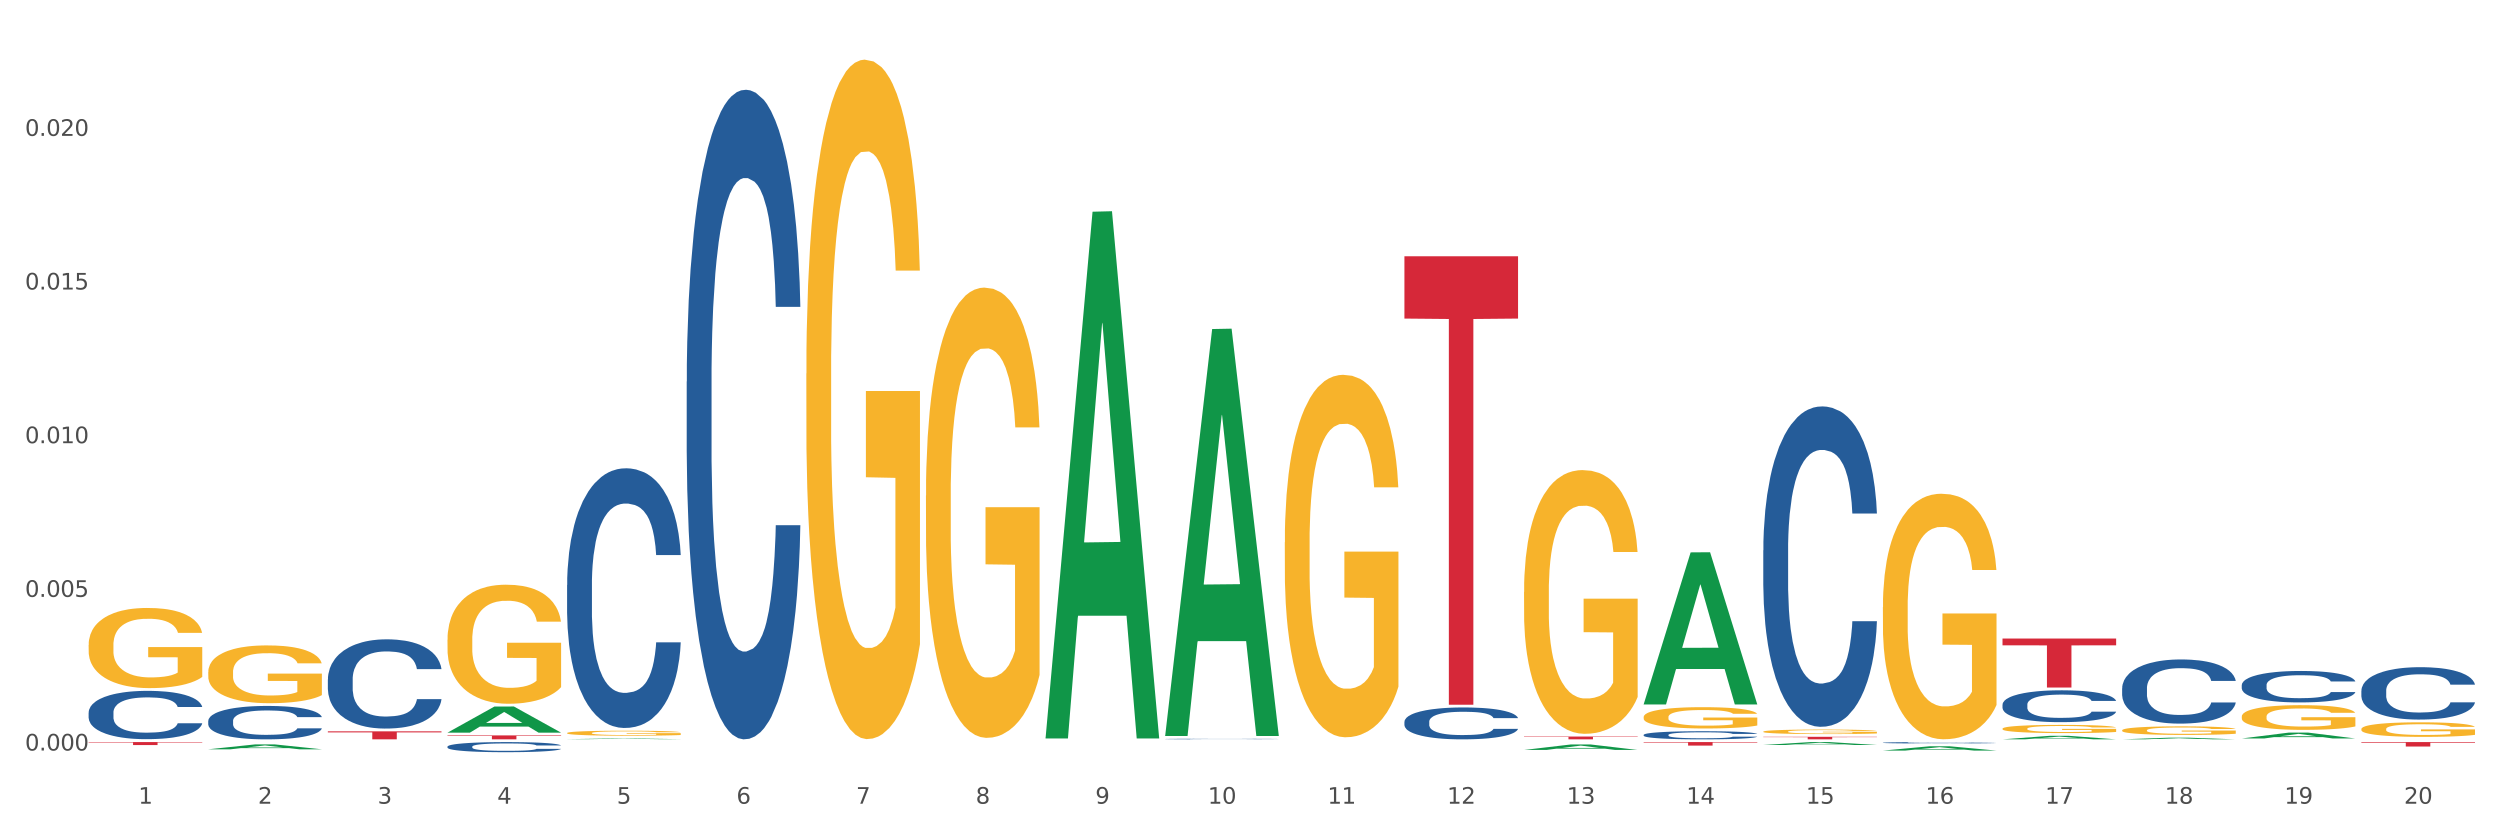 <?xml version="1.0" encoding="utf-8" standalone="no"?>
<!DOCTYPE svg PUBLIC "-//W3C//DTD SVG 1.1//EN"
  "http://www.w3.org/Graphics/SVG/1.1/DTD/svg11.dtd">
<svg xmlns:xlink="http://www.w3.org/1999/xlink" width="1080pt" height="360pt" viewBox="0 0 1080 360" xmlns="http://www.w3.org/2000/svg" version="1.1">
 <rect x="0" y="0" width="1080" height="360" fill="#333333" stroke="none"/>
 <defs>
  <style type="text/css">*{stroke-linejoin: round; stroke-linecap: butt}</style>
 </defs>
 <g id="figure_1">
  <g id="patch_1">
   <path d="M 0 360 
L 1080 360 
L 1080 0 
L 0 0 
z
" style="fill: #ffffff; stroke: #ffffff; stroke-linejoin: miter"/>
  </g>
  <g id="axes_1">
   <g id="matplotlib.axis_1">
    <g id="xtick_1">
     <g id="text_1">
      <!-- 1 -->
      <g style="fill: #4d4d4d" transform="translate(59.775 347.204) scale(0.096 -0.096)">
       <defs>
        <path id="DejaVuSans-31" d="M 794 531 
L 1825 531 
L 1825 4091 
L 703 3866 
L 703 4441 
L 1819 4666 
L 2450 4666 
L 2450 531 
L 3481 531 
L 3481 0 
L 794 0 
L 794 531 
z
" transform="scale(0.016)"/>
       </defs>
       <use xlink:href="#DejaVuSans-31"/>
      </g>
     </g>
    </g>
    <g id="xtick_2">
     <g id="text_2">
      <!-- 2 -->
      <g style="fill: #4d4d4d" transform="translate(111.45 347.204) scale(0.096 -0.096)">
       <defs>
        <path id="DejaVuSans-32" d="M 1228 531 
L 3431 531 
L 3431 0 
L 469 0 
L 469 531 
Q 828 903 1448 1529 
Q 2069 2156 2228 2338 
Q 2531 2678 2651 2914 
Q 2772 3150 2772 3378 
Q 2772 3750 2511 3984 
Q 2250 4219 1831 4219 
Q 1534 4219 1204 4116 
Q 875 4013 500 3803 
L 500 4441 
Q 881 4594 1212 4672 
Q 1544 4750 1819 4750 
Q 2544 4750 2975 4387 
Q 3406 4025 3406 3419 
Q 3406 3131 3298 2873 
Q 3191 2616 2906 2266 
Q 2828 2175 2409 1742 
Q 1991 1309 1228 531 
z
" transform="scale(0.016)"/>
       </defs>
       <use xlink:href="#DejaVuSans-32"/>
      </g>
     </g>
    </g>
    <g id="xtick_3">
     <g id="text_3">
      <!-- 3 -->
      <g style="fill: #4d4d4d" transform="translate(163.125 347.204) scale(0.096 -0.096)">
       <defs>
        <path id="DejaVuSans-33" d="M 2597 2516 
Q 3050 2419 3304 2112 
Q 3559 1806 3559 1356 
Q 3559 666 3084 287 
Q 2609 -91 1734 -91 
Q 1441 -91 1130 -33 
Q 819 25 488 141 
L 488 750 
Q 750 597 1062 519 
Q 1375 441 1716 441 
Q 2309 441 2620 675 
Q 2931 909 2931 1356 
Q 2931 1769 2642 2001 
Q 2353 2234 1838 2234 
L 1294 2234 
L 1294 2753 
L 1863 2753 
Q 2328 2753 2575 2939 
Q 2822 3125 2822 3475 
Q 2822 3834 2567 4026 
Q 2313 4219 1838 4219 
Q 1578 4219 1281 4162 
Q 984 4106 628 3988 
L 628 4550 
Q 988 4650 1302 4700 
Q 1616 4750 1894 4750 
Q 2613 4750 3031 4423 
Q 3450 4097 3450 3541 
Q 3450 3153 3228 2886 
Q 3006 2619 2597 2516 
z
" transform="scale(0.016)"/>
       </defs>
       <use xlink:href="#DejaVuSans-33"/>
      </g>
     </g>
    </g>
    <g id="xtick_4">
     <g id="text_4">
      <!-- 4 -->
      <g style="fill: #4d4d4d" transform="translate(214.8 347.204) scale(0.096 -0.096)">
       <defs>
        <path id="DejaVuSans-34" d="M 2419 4116 
L 825 1625 
L 2419 1625 
L 2419 4116 
z
M 2253 4666 
L 3047 4666 
L 3047 1625 
L 3713 1625 
L 3713 1100 
L 3047 1100 
L 3047 0 
L 2419 0 
L 2419 1100 
L 313 1100 
L 313 1709 
L 2253 4666 
z
" transform="scale(0.016)"/>
       </defs>
       <use xlink:href="#DejaVuSans-34"/>
      </g>
     </g>
    </g>
    <g id="xtick_5">
     <g id="text_5">
      <!-- 5 -->
      <g style="fill: #4d4d4d" transform="translate(266.475 347.204) scale(0.096 -0.096)">
       <defs>
        <path id="DejaVuSans-35" d="M 691 4666 
L 3169 4666 
L 3169 4134 
L 1269 4134 
L 1269 2991 
Q 1406 3038 1543 3061 
Q 1681 3084 1819 3084 
Q 2600 3084 3056 2656 
Q 3513 2228 3513 1497 
Q 3513 744 3044 326 
Q 2575 -91 1722 -91 
Q 1428 -91 1123 -41 
Q 819 9 494 109 
L 494 744 
Q 775 591 1075 516 
Q 1375 441 1709 441 
Q 2250 441 2565 725 
Q 2881 1009 2881 1497 
Q 2881 1984 2565 2268 
Q 2250 2553 1709 2553 
Q 1456 2553 1204 2497 
Q 953 2441 691 2322 
L 691 4666 
z
" transform="scale(0.016)"/>
       </defs>
       <use xlink:href="#DejaVuSans-35"/>
      </g>
     </g>
    </g>
    <g id="xtick_6">
     <g id="text_6">
      <!-- 6 -->
      <g style="fill: #4d4d4d" transform="translate(318.15 347.204) scale(0.096 -0.096)">
       <defs>
        <path id="DejaVuSans-36" d="M 2113 2584 
Q 1688 2584 1439 2293 
Q 1191 2003 1191 1497 
Q 1191 994 1439 701 
Q 1688 409 2113 409 
Q 2538 409 2786 701 
Q 3034 994 3034 1497 
Q 3034 2003 2786 2293 
Q 2538 2584 2113 2584 
z
M 3366 4563 
L 3366 3988 
Q 3128 4100 2886 4159 
Q 2644 4219 2406 4219 
Q 1781 4219 1451 3797 
Q 1122 3375 1075 2522 
Q 1259 2794 1537 2939 
Q 1816 3084 2150 3084 
Q 2853 3084 3261 2657 
Q 3669 2231 3669 1497 
Q 3669 778 3244 343 
Q 2819 -91 2113 -91 
Q 1303 -91 875 529 
Q 447 1150 447 2328 
Q 447 3434 972 4092 
Q 1497 4750 2381 4750 
Q 2619 4750 2861 4703 
Q 3103 4656 3366 4563 
z
" transform="scale(0.016)"/>
       </defs>
       <use xlink:href="#DejaVuSans-36"/>
      </g>
     </g>
    </g>
    <g id="xtick_7">
     <g id="text_7">
      <!-- 7 -->
      <g style="fill: #4d4d4d" transform="translate(369.825 347.204) scale(0.096 -0.096)">
       <defs>
        <path id="DejaVuSans-37" d="M 525 4666 
L 3525 4666 
L 3525 4397 
L 1831 0 
L 1172 0 
L 2766 4134 
L 525 4134 
L 525 4666 
z
" transform="scale(0.016)"/>
       </defs>
       <use xlink:href="#DejaVuSans-37"/>
      </g>
     </g>
    </g>
    <g id="xtick_8">
     <g id="text_8">
      <!-- 8 -->
      <g style="fill: #4d4d4d" transform="translate(421.5 347.204) scale(0.096 -0.096)">
       <defs>
        <path id="DejaVuSans-38" d="M 2034 2216 
Q 1584 2216 1326 1975 
Q 1069 1734 1069 1313 
Q 1069 891 1326 650 
Q 1584 409 2034 409 
Q 2484 409 2743 651 
Q 3003 894 3003 1313 
Q 3003 1734 2745 1975 
Q 2488 2216 2034 2216 
z
M 1403 2484 
Q 997 2584 770 2862 
Q 544 3141 544 3541 
Q 544 4100 942 4425 
Q 1341 4750 2034 4750 
Q 2731 4750 3128 4425 
Q 3525 4100 3525 3541 
Q 3525 3141 3298 2862 
Q 3072 2584 2669 2484 
Q 3125 2378 3379 2068 
Q 3634 1759 3634 1313 
Q 3634 634 3220 271 
Q 2806 -91 2034 -91 
Q 1263 -91 848 271 
Q 434 634 434 1313 
Q 434 1759 690 2068 
Q 947 2378 1403 2484 
z
M 1172 3481 
Q 1172 3119 1398 2916 
Q 1625 2713 2034 2713 
Q 2441 2713 2670 2916 
Q 2900 3119 2900 3481 
Q 2900 3844 2670 4047 
Q 2441 4250 2034 4250 
Q 1625 4250 1398 4047 
Q 1172 3844 1172 3481 
z
" transform="scale(0.016)"/>
       </defs>
       <use xlink:href="#DejaVuSans-38"/>
      </g>
     </g>
    </g>
    <g id="xtick_9">
     <g id="text_9">
      <!-- 9 -->
      <g style="fill: #4d4d4d" transform="translate(473.175 347.204) scale(0.096 -0.096)">
       <defs>
        <path id="DejaVuSans-39" d="M 703 97 
L 703 672 
Q 941 559 1184 500 
Q 1428 441 1663 441 
Q 2288 441 2617 861 
Q 2947 1281 2994 2138 
Q 2813 1869 2534 1725 
Q 2256 1581 1919 1581 
Q 1219 1581 811 2004 
Q 403 2428 403 3163 
Q 403 3881 828 4315 
Q 1253 4750 1959 4750 
Q 2769 4750 3195 4129 
Q 3622 3509 3622 2328 
Q 3622 1225 3098 567 
Q 2575 -91 1691 -91 
Q 1453 -91 1209 -44 
Q 966 3 703 97 
z
M 1959 2075 
Q 2384 2075 2632 2365 
Q 2881 2656 2881 3163 
Q 2881 3666 2632 3958 
Q 2384 4250 1959 4250 
Q 1534 4250 1286 3958 
Q 1038 3666 1038 3163 
Q 1038 2656 1286 2365 
Q 1534 2075 1959 2075 
z
" transform="scale(0.016)"/>
       </defs>
       <use xlink:href="#DejaVuSans-39"/>
      </g>
     </g>
    </g>
    <g id="xtick_10">
     <g id="text_10">
      <!-- 10 -->
      <g style="fill: #4d4d4d" transform="translate(521.796 347.204) scale(0.096 -0.096)">
       <defs>
        <path id="DejaVuSans-30" d="M 2034 4250 
Q 1547 4250 1301 3770 
Q 1056 3291 1056 2328 
Q 1056 1369 1301 889 
Q 1547 409 2034 409 
Q 2525 409 2770 889 
Q 3016 1369 3016 2328 
Q 3016 3291 2770 3770 
Q 2525 4250 2034 4250 
z
M 2034 4750 
Q 2819 4750 3233 4129 
Q 3647 3509 3647 2328 
Q 3647 1150 3233 529 
Q 2819 -91 2034 -91 
Q 1250 -91 836 529 
Q 422 1150 422 2328 
Q 422 3509 836 4129 
Q 1250 4750 2034 4750 
z
" transform="scale(0.016)"/>
       </defs>
       <use xlink:href="#DejaVuSans-31"/>
       <use xlink:href="#DejaVuSans-30" transform="translate(63.623 0)"/>
      </g>
     </g>
    </g>
    <g id="xtick_11">
     <g id="text_11">
      <!-- 11 -->
      <g style="fill: #4d4d4d" transform="translate(573.471 347.204) scale(0.096 -0.096)">
       <use xlink:href="#DejaVuSans-31"/>
       <use xlink:href="#DejaVuSans-31" transform="translate(63.623 0)"/>
      </g>
     </g>
    </g>
    <g id="xtick_12">
     <g id="text_12">
      <!-- 12 -->
      <g style="fill: #4d4d4d" transform="translate(625.146 347.204) scale(0.096 -0.096)">
       <use xlink:href="#DejaVuSans-31"/>
       <use xlink:href="#DejaVuSans-32" transform="translate(63.623 0)"/>
      </g>
     </g>
    </g>
    <g id="xtick_13">
     <g id="text_13">
      <!-- 13 -->
      <g style="fill: #4d4d4d" transform="translate(676.821 347.204) scale(0.096 -0.096)">
       <use xlink:href="#DejaVuSans-31"/>
       <use xlink:href="#DejaVuSans-33" transform="translate(63.623 0)"/>
      </g>
     </g>
    </g>
    <g id="xtick_14">
     <g id="text_14">
      <!-- 14 -->
      <g style="fill: #4d4d4d" transform="translate(728.496 347.204) scale(0.096 -0.096)">
       <use xlink:href="#DejaVuSans-31"/>
       <use xlink:href="#DejaVuSans-34" transform="translate(63.623 0)"/>
      </g>
     </g>
    </g>
    <g id="xtick_15">
     <g id="text_15">
      <!-- 15 -->
      <g style="fill: #4d4d4d" transform="translate(780.171 347.204) scale(0.096 -0.096)">
       <use xlink:href="#DejaVuSans-31"/>
       <use xlink:href="#DejaVuSans-35" transform="translate(63.623 0)"/>
      </g>
     </g>
    </g>
    <g id="xtick_16">
     <g id="text_16">
      <!-- 16 -->
      <g style="fill: #4d4d4d" transform="translate(831.846 347.204) scale(0.096 -0.096)">
       <use xlink:href="#DejaVuSans-31"/>
       <use xlink:href="#DejaVuSans-36" transform="translate(63.623 0)"/>
      </g>
     </g>
    </g>
    <g id="xtick_17">
     <g id="text_17">
      <!-- 17 -->
      <g style="fill: #4d4d4d" transform="translate(883.521 347.204) scale(0.096 -0.096)">
       <use xlink:href="#DejaVuSans-31"/>
       <use xlink:href="#DejaVuSans-37" transform="translate(63.623 0)"/>
      </g>
     </g>
    </g>
    <g id="xtick_18">
     <g id="text_18">
      <!-- 18 -->
      <g style="fill: #4d4d4d" transform="translate(935.196 347.204) scale(0.096 -0.096)">
       <use xlink:href="#DejaVuSans-31"/>
       <use xlink:href="#DejaVuSans-38" transform="translate(63.623 0)"/>
      </g>
     </g>
    </g>
    <g id="xtick_19">
     <g id="text_19">
      <!-- 19 -->
      <g style="fill: #4d4d4d" transform="translate(986.871 347.204) scale(0.096 -0.096)">
       <use xlink:href="#DejaVuSans-31"/>
       <use xlink:href="#DejaVuSans-39" transform="translate(63.623 0)"/>
      </g>
     </g>
    </g>
    <g id="xtick_20">
     <g id="text_20">
      <!-- 20 -->
      <g style="fill: #4d4d4d" transform="translate(1038.546 347.204) scale(0.096 -0.096)">
       <use xlink:href="#DejaVuSans-32"/>
       <use xlink:href="#DejaVuSans-30" transform="translate(63.623 0)"/>
      </g>
     </g>
    </g>
    <g id="xtick_21"/>
    <g id="xtick_22"/>
    <g id="xtick_23"/>
    <g id="xtick_24"/>
    <g id="xtick_25"/>
    <g id="xtick_26"/>
    <g id="xtick_27"/>
    <g id="xtick_28"/>
    <g id="xtick_29"/>
    <g id="xtick_30"/>
    <g id="xtick_31"/>
    <g id="xtick_32"/>
    <g id="xtick_33"/>
    <g id="xtick_34"/>
    <g id="xtick_35"/>
    <g id="xtick_36"/>
    <g id="xtick_37"/>
    <g id="xtick_38"/>
    <g id="xtick_39"/>
   </g>
   <g id="matplotlib.axis_2">
    <g id="ytick_1">
     <g id="text_21">
      <!-- 0.000 -->
      <g style="fill: #4d4d4d" transform="translate(10.8 324.228) scale(0.096 -0.096)">
       <defs>
        <path id="DejaVuSans-2e" d="M 684 794 
L 1344 794 
L 1344 0 
L 684 0 
L 684 794 
z
" transform="scale(0.016)"/>
       </defs>
       <use xlink:href="#DejaVuSans-30"/>
       <use xlink:href="#DejaVuSans-2e" transform="translate(63.623 0)"/>
       <use xlink:href="#DejaVuSans-30" transform="translate(95.41 0)"/>
       <use xlink:href="#DejaVuSans-30" transform="translate(159.033 0)"/>
       <use xlink:href="#DejaVuSans-30" transform="translate(222.656 0)"/>
      </g>
     </g>
    </g>
    <g id="ytick_2">
     <g id="text_22">
      <!-- 0.005 -->
      <g style="fill: #4d4d4d" transform="translate(10.8 257.844) scale(0.096 -0.096)">
       <use xlink:href="#DejaVuSans-30"/>
       <use xlink:href="#DejaVuSans-2e" transform="translate(63.623 0)"/>
       <use xlink:href="#DejaVuSans-30" transform="translate(95.41 0)"/>
       <use xlink:href="#DejaVuSans-30" transform="translate(159.033 0)"/>
       <use xlink:href="#DejaVuSans-35" transform="translate(222.656 0)"/>
      </g>
     </g>
    </g>
    <g id="ytick_3">
     <g id="text_23">
      <!-- 0.010 -->
      <g style="fill: #4d4d4d" transform="translate(10.8 191.46) scale(0.096 -0.096)">
       <use xlink:href="#DejaVuSans-30"/>
       <use xlink:href="#DejaVuSans-2e" transform="translate(63.623 0)"/>
       <use xlink:href="#DejaVuSans-30" transform="translate(95.41 0)"/>
       <use xlink:href="#DejaVuSans-31" transform="translate(159.033 0)"/>
       <use xlink:href="#DejaVuSans-30" transform="translate(222.656 0)"/>
      </g>
     </g>
    </g>
    <g id="ytick_4">
     <g id="text_24">
      <!-- 0.015 -->
      <g style="fill: #4d4d4d" transform="translate(10.8 125.075) scale(0.096 -0.096)">
       <use xlink:href="#DejaVuSans-30"/>
       <use xlink:href="#DejaVuSans-2e" transform="translate(63.623 0)"/>
       <use xlink:href="#DejaVuSans-30" transform="translate(95.41 0)"/>
       <use xlink:href="#DejaVuSans-31" transform="translate(159.033 0)"/>
       <use xlink:href="#DejaVuSans-35" transform="translate(222.656 0)"/>
      </g>
     </g>
    </g>
    <g id="ytick_5">
     <g id="text_25">
      <!-- 0.020 -->
      <g style="fill: #4d4d4d" transform="translate(10.8 58.691) scale(0.096 -0.096)">
       <use xlink:href="#DejaVuSans-30"/>
       <use xlink:href="#DejaVuSans-2e" transform="translate(63.623 0)"/>
       <use xlink:href="#DejaVuSans-30" transform="translate(95.41 0)"/>
       <use xlink:href="#DejaVuSans-32" transform="translate(159.033 0)"/>
       <use xlink:href="#DejaVuSans-30" transform="translate(222.656 0)"/>
      </g>
     </g>
    </g>
    <g id="ytick_6"/>
    <g id="ytick_7"/>
    <g id="ytick_8"/>
    <g id="ytick_9"/>
    <g id="ytick_10"/>
   </g>
   <g id="PolyCollection_1">
    <path d="M 89.958 323.698 
L 90.009 323.696 
L 110.252 321.577 
L 118.654 321.575 
L 139.049 323.702 
L 129.332 323.702 
L 124.929 323.207 
L 104.027 323.207 
L 103.876 323.215 
L 99.624 323.702 
L 89.958 323.702 
L 89.958 323.698 
L 106.659 322.911 
L 122.298 322.909 
L 114.554 322.028 
L 114.453 322.024 
L 114.352 322.03 
L 106.609 322.909 
L 106.659 322.911 
L 89.958 323.698 
z
" clip-path="url(#pf587169543)" style="fill: #109648"/>
    <path d="M 761.734 321.832 
L 761.784 321.831 
L 782.028 320.582 
L 790.429 320.581 
L 810.825 321.835 
L 801.108 321.835 
L 796.705 321.543 
L 775.803 321.543 
L 775.651 321.547 
L 771.4 321.835 
L 761.734 321.835 
L 761.734 321.832 
L 778.435 321.368 
L 794.073 321.367 
L 786.33 320.848 
L 786.229 320.846 
L 786.127 320.849 
L 778.384 321.367 
L 778.435 321.368 
L 761.734 321.832 
z
" clip-path="url(#pf587169543)" style="fill: #109648"/>
    <path d="M 658.383 323.977 
L 658.434 323.975 
L 678.678 321.601 
L 687.079 321.598 
L 707.475 323.982 
L 697.758 323.982 
L 693.355 323.427 
L 672.453 323.427 
L 672.301 323.436 
L 668.05 323.982 
L 658.383 323.982 
L 658.383 323.977 
L 675.085 323.095 
L 690.723 323.093 
L 682.98 322.106 
L 682.878 322.102 
L 682.777 322.109 
L 675.034 323.093 
L 675.085 323.095 
L 658.383 323.977 
z
" clip-path="url(#pf587169543)" style="fill: #109648"/>
    <path d="M 710.058 304.194 
L 710.109 304.132 
L 730.353 238.626 
L 738.754 238.564 
L 759.15 304.318 
L 749.433 304.318 
L 745.03 289.006 
L 724.128 289.006 
L 723.976 289.253 
L 719.725 304.318 
L 710.058 304.318 
L 710.058 304.194 
L 726.76 279.868 
L 742.398 279.807 
L 734.655 252.579 
L 734.554 252.456 
L 734.452 252.641 
L 726.709 279.807 
L 726.76 279.868 
L 710.058 304.194 
z
" clip-path="url(#pf587169543)" style="fill: #109648"/>
    <path d="M 503.358 317.622 
L 503.409 317.457 
L 523.653 142.144 
L 532.054 141.979 
L 552.45 317.952 
L 542.733 317.952 
L 538.33 276.974 
L 517.428 276.974 
L 517.276 277.635 
L 513.025 317.952 
L 503.358 317.952 
L 503.358 317.622 
L 520.059 252.52 
L 535.698 252.355 
L 527.955 179.487 
L 527.853 179.156 
L 527.752 179.652 
L 520.009 252.355 
L 520.059 252.52 
L 503.358 317.622 
z
" clip-path="url(#pf587169543)" style="fill: #109648"/>
    <path d="M 451.683 318.6 
L 451.734 318.386 
L 471.978 91.461 
L 480.379 91.247 
L 500.775 319.028 
L 491.058 319.028 
L 486.655 265.986 
L 465.753 265.986 
L 465.601 266.841 
L 461.35 319.028 
L 451.683 319.028 
L 451.683 318.6 
L 468.384 234.332 
L 484.023 234.118 
L 476.28 139.797 
L 476.178 139.37 
L 476.077 140.011 
L 468.334 234.118 
L 468.384 234.332 
L 451.683 318.6 
z
" clip-path="url(#pf587169543)" style="fill: #109648"/>
    <path d="M 244.983 319.323 
L 245.034 319.323 
L 265.278 319.009 
L 273.679 319.009 
L 294.074 319.323 
L 284.357 319.323 
L 279.954 319.25 
L 259.053 319.25 
L 258.901 319.251 
L 254.65 319.323 
L 244.983 319.323 
L 244.983 319.323 
L 261.684 319.206 
L 277.323 319.206 
L 269.579 319.076 
L 269.478 319.075 
L 269.377 319.076 
L 261.634 319.206 
L 261.684 319.206 
L 244.983 319.323 
z
" clip-path="url(#pf587169543)" style="fill: #109648"/>
    <path d="M 193.308 316.498 
L 193.359 316.487 
L 213.603 305.217 
L 222.004 305.206 
L 242.399 316.519 
L 232.682 316.519 
L 228.279 313.885 
L 207.378 313.885 
L 207.226 313.927 
L 202.975 316.519 
L 193.308 316.519 
L 193.308 316.498 
L 210.009 312.313 
L 225.648 312.302 
L 217.904 307.618 
L 217.803 307.596 
L 217.702 307.628 
L 209.959 312.302 
L 210.009 312.313 
L 193.308 316.498 
z
" clip-path="url(#pf587169543)" style="fill: #109648"/>
    <path d="M 865.084 319.399 
L 865.134 319.397 
L 885.378 317.878 
L 893.779 317.877 
L 914.175 319.401 
L 904.458 319.401 
L 900.055 319.046 
L 879.153 319.046 
L 879.001 319.052 
L 874.75 319.401 
L 865.084 319.401 
L 865.084 319.399 
L 881.785 318.835 
L 897.423 318.833 
L 889.68 318.202 
L 889.579 318.199 
L 889.477 318.203 
L 881.734 318.833 
L 881.785 318.835 
L 865.084 319.399 
z
" clip-path="url(#pf587169543)" style="fill: #109648"/>
    <path d="M 813.409 324.252 
L 813.459 324.25 
L 833.703 322.375 
L 842.104 322.373 
L 862.5 324.255 
L 852.783 324.255 
L 848.38 323.817 
L 827.478 323.817 
L 827.326 323.824 
L 823.075 324.255 
L 813.409 324.255 
L 813.409 324.252 
L 830.11 323.555 
L 845.748 323.553 
L 838.005 322.774 
L 837.904 322.771 
L 837.802 322.776 
L 830.059 323.553 
L 830.11 323.555 
L 813.409 324.252 
z
" clip-path="url(#pf587169543)" style="fill: #109648"/>
    <path d="M 761.734 316.07 
L 761.791 316.068 
L 761.791 316.004 
L 761.907 315.948 
L 762.487 315.814 
L 763.356 315.703 
L 763.994 315.644 
L 764.631 315.596 
L 765.385 315.548 
L 766.312 315.498 
L 767.993 315.424 
L 769.036 315.387 
L 770.311 315.347 
L 772.63 315.29 
L 774.311 315.258 
L 776.049 315.231 
L 778.889 315.199 
L 780.744 315.185 
L 782.715 315.174 
L 785.091 315.167 
L 786.888 315.165 
L 790.829 315.17 
L 794.191 315.186 
L 795.813 315.199 
L 797.9 315.22 
L 799.001 315.235 
L 800.798 315.263 
L 802.653 315.301 
L 803.928 315.333 
L 805.84 315.394 
L 807.289 315.455 
L 808.622 315.53 
L 809.318 315.582 
L 809.84 315.63 
L 810.303 315.685 
L 810.767 315.773 
L 800.334 315.773 
L 799.929 315.71 
L 799.291 315.651 
L 798.364 315.594 
L 797.552 315.558 
L 796.161 315.514 
L 794.886 315.485 
L 793.553 315.464 
L 791.93 315.446 
L 790.655 315.437 
L 788.858 315.43 
L 785.323 315.431 
L 782.947 315.446 
L 781.324 315.464 
L 780.28 315.48 
L 779.353 315.498 
L 778.31 315.523 
L 777.093 315.56 
L 776.223 315.594 
L 775.354 315.637 
L 774.658 315.68 
L 774.021 315.73 
L 773.499 315.784 
L 773.093 315.839 
L 772.746 315.907 
L 772.456 316.02 
L 772.456 316.265 
L 772.572 316.32 
L 772.862 316.393 
L 773.209 316.449 
L 773.789 316.515 
L 774.311 316.56 
L 775.296 316.624 
L 776.397 316.678 
L 777.267 316.712 
L 778.136 316.74 
L 779.643 316.78 
L 781.324 316.812 
L 782.773 316.832 
L 784.743 316.849 
L 786.076 316.857 
L 787.235 316.86 
L 790.075 316.86 
L 792.104 316.855 
L 794.364 316.842 
L 796.103 316.826 
L 797.552 316.807 
L 799.175 316.774 
L 800.218 316.744 
L 800.218 316.37 
L 787.467 316.368 
L 787.467 316.12 
L 810.825 316.12 
L 810.825 316.849 
L 809.84 316.887 
L 808.738 316.921 
L 807.579 316.951 
L 805.84 316.989 
L 803.754 317.025 
L 801.899 317.05 
L 799.929 317.071 
L 797.61 317.091 
L 794.596 317.109 
L 792.742 317.116 
L 790.423 317.121 
L 787.699 317.123 
L 785.323 317.12 
L 783.004 317.111 
L 780.57 317.094 
L 778.194 317.071 
L 776.397 317.048 
L 774.6 317.019 
L 772.688 316.982 
L 771.181 316.946 
L 770.022 316.914 
L 768.747 316.873 
L 767.356 316.819 
L 766.312 316.771 
L 765.385 316.721 
L 764.4 316.656 
L 763.704 316.601 
L 763.009 316.531 
L 762.603 316.479 
L 762.139 316.399 
L 761.791 316.286 
L 761.734 316.07 
z
" clip-path="url(#pf587169543)" style="fill: #f7b32b"/>
    <path d="M 813.409 262.309 
L 813.467 262.212 
L 813.467 258.724 
L 813.582 255.721 
L 814.162 248.456 
L 815.031 242.45 
L 815.669 239.253 
L 816.307 236.638 
L 817.06 234.022 
L 817.987 231.31 
L 819.668 227.338 
L 820.711 225.303 
L 821.986 223.172 
L 824.305 220.072 
L 825.986 218.329 
L 827.724 216.875 
L 830.564 215.132 
L 832.419 214.357 
L 834.39 213.776 
L 836.766 213.388 
L 838.563 213.291 
L 842.504 213.582 
L 845.866 214.454 
L 847.488 215.132 
L 849.575 216.294 
L 850.676 217.069 
L 852.473 218.619 
L 854.328 220.654 
L 855.603 222.397 
L 857.515 225.691 
L 858.964 228.985 
L 860.297 233.053 
L 860.993 235.863 
L 861.515 238.478 
L 861.978 241.481 
L 862.442 246.228 
L 852.009 246.228 
L 851.604 242.837 
L 850.966 239.641 
L 850.039 236.541 
L 849.227 234.603 
L 847.836 232.181 
L 846.561 230.631 
L 845.228 229.469 
L 843.605 228.5 
L 842.33 228.016 
L 840.533 227.628 
L 836.998 227.725 
L 834.622 228.5 
L 832.999 229.469 
L 831.955 230.341 
L 831.028 231.31 
L 829.985 232.666 
L 828.768 234.7 
L 827.898 236.541 
L 827.029 238.866 
L 826.333 241.191 
L 825.696 243.903 
L 825.174 246.809 
L 824.769 249.812 
L 824.421 253.493 
L 824.131 259.596 
L 824.131 272.868 
L 824.247 275.871 
L 824.537 279.843 
L 824.884 282.846 
L 825.464 286.43 
L 825.986 288.852 
L 826.971 292.339 
L 828.072 295.245 
L 828.942 297.086 
L 829.811 298.636 
L 831.318 300.767 
L 832.999 302.511 
L 834.448 303.577 
L 836.418 304.545 
L 837.751 304.933 
L 838.911 305.126 
L 841.751 305.126 
L 843.779 304.836 
L 846.039 304.158 
L 847.778 303.286 
L 849.227 302.22 
L 850.85 300.477 
L 851.893 298.83 
L 851.893 278.583 
L 839.142 278.487 
L 839.142 265.021 
L 862.5 265.021 
L 862.5 304.545 
L 861.515 306.58 
L 860.413 308.42 
L 859.254 310.067 
L 857.515 312.101 
L 855.429 314.039 
L 853.574 315.395 
L 851.604 316.557 
L 849.285 317.623 
L 846.271 318.592 
L 844.417 318.979 
L 842.098 319.27 
L 839.374 319.367 
L 836.998 319.173 
L 834.68 318.689 
L 832.245 317.817 
L 829.869 316.557 
L 828.072 315.298 
L 826.275 313.748 
L 824.363 311.714 
L 822.856 309.776 
L 821.697 308.033 
L 820.422 305.805 
L 819.031 302.898 
L 817.987 300.283 
L 817.06 297.57 
L 816.075 294.083 
L 815.379 291.08 
L 814.684 287.302 
L 814.278 284.493 
L 813.814 280.133 
L 813.467 274.03 
L 813.409 262.309 
z
" clip-path="url(#pf587169543)" style="fill: #f7b32b"/>
    <path d="M 1020.109 314.947 
L 1020.167 314.942 
L 1020.167 314.735 
L 1020.283 314.557 
L 1020.862 314.125 
L 1021.732 313.769 
L 1022.369 313.579 
L 1023.007 313.424 
L 1023.76 313.269 
L 1024.687 313.108 
L 1026.368 312.872 
L 1027.412 312.752 
L 1028.687 312.625 
L 1031.005 312.441 
L 1032.686 312.338 
L 1034.425 312.252 
L 1037.265 312.148 
L 1039.119 312.102 
L 1041.09 312.068 
L 1043.466 312.045 
L 1045.263 312.039 
L 1049.204 312.056 
L 1052.566 312.108 
L 1054.189 312.148 
L 1056.275 312.217 
L 1057.376 312.263 
L 1059.173 312.355 
L 1061.028 312.476 
L 1062.303 312.579 
L 1064.216 312.775 
L 1065.665 312.97 
L 1066.998 313.212 
L 1067.693 313.378 
L 1068.215 313.533 
L 1068.678 313.712 
L 1069.142 313.993 
L 1058.709 313.993 
L 1058.304 313.792 
L 1057.666 313.602 
L 1056.739 313.418 
L 1055.927 313.304 
L 1054.536 313.16 
L 1053.261 313.068 
L 1051.928 312.999 
L 1050.305 312.941 
L 1049.03 312.913 
L 1047.234 312.89 
L 1043.698 312.895 
L 1041.322 312.941 
L 1039.699 312.999 
L 1038.656 313.051 
L 1037.728 313.108 
L 1036.685 313.189 
L 1035.468 313.309 
L 1034.598 313.418 
L 1033.729 313.556 
L 1033.034 313.694 
L 1032.396 313.855 
L 1031.874 314.028 
L 1031.469 314.206 
L 1031.121 314.424 
L 1030.831 314.787 
L 1030.831 315.574 
L 1030.947 315.752 
L 1031.237 315.988 
L 1031.585 316.166 
L 1032.164 316.379 
L 1032.686 316.522 
L 1033.671 316.729 
L 1034.772 316.902 
L 1035.642 317.011 
L 1036.511 317.103 
L 1038.018 317.229 
L 1039.699 317.333 
L 1041.148 317.396 
L 1043.118 317.454 
L 1044.452 317.477 
L 1045.611 317.488 
L 1048.451 317.488 
L 1050.479 317.471 
L 1052.74 317.431 
L 1054.478 317.379 
L 1055.927 317.316 
L 1057.55 317.212 
L 1058.593 317.114 
L 1058.593 315.913 
L 1045.843 315.907 
L 1045.843 315.108 
L 1069.2 315.108 
L 1069.2 317.454 
L 1068.215 317.574 
L 1067.113 317.683 
L 1065.954 317.781 
L 1064.216 317.902 
L 1062.129 318.017 
L 1060.274 318.097 
L 1058.304 318.166 
L 1055.985 318.23 
L 1052.971 318.287 
L 1051.117 318.31 
L 1048.798 318.327 
L 1046.074 318.333 
L 1043.698 318.321 
L 1041.38 318.293 
L 1038.945 318.241 
L 1036.569 318.166 
L 1034.772 318.092 
L 1032.976 318 
L 1031.063 317.879 
L 1029.556 317.764 
L 1028.397 317.66 
L 1027.122 317.528 
L 1025.731 317.356 
L 1024.687 317.201 
L 1023.76 317.04 
L 1022.775 316.833 
L 1022.079 316.655 
L 1021.384 316.43 
L 1020.978 316.264 
L 1020.514 316.005 
L 1020.167 315.643 
L 1020.109 314.947 
z
" clip-path="url(#pf587169543)" style="fill: #f7b32b"/>
    <path d="M 968.434 309.562 
L 968.492 309.553 
L 968.492 309.201 
L 968.608 308.899 
L 969.187 308.168 
L 970.057 307.563 
L 970.694 307.241 
L 971.332 306.978 
L 972.085 306.715 
L 973.012 306.442 
L 974.693 306.042 
L 975.737 305.837 
L 977.012 305.622 
L 979.33 305.31 
L 981.011 305.135 
L 982.75 304.989 
L 985.59 304.813 
L 987.444 304.735 
L 989.415 304.676 
L 991.791 304.637 
L 993.588 304.628 
L 997.529 304.657 
L 1000.891 304.745 
L 1002.514 304.813 
L 1004.6 304.93 
L 1005.701 305.008 
L 1007.498 305.164 
L 1009.353 305.369 
L 1010.628 305.544 
L 1012.54 305.876 
L 1013.989 306.208 
L 1015.323 306.617 
L 1016.018 306.9 
L 1016.54 307.163 
L 1017.003 307.466 
L 1017.467 307.943 
L 1007.034 307.943 
L 1006.629 307.602 
L 1005.991 307.28 
L 1005.064 306.968 
L 1004.252 306.773 
L 1002.861 306.529 
L 1001.586 306.373 
L 1000.253 306.256 
L 998.63 306.159 
L 997.355 306.11 
L 995.558 306.071 
L 992.023 306.081 
L 989.647 306.159 
L 988.024 306.256 
L 986.981 306.344 
L 986.053 306.442 
L 985.01 306.578 
L 983.793 306.783 
L 982.923 306.968 
L 982.054 307.202 
L 981.359 307.436 
L 980.721 307.709 
L 980.199 308.002 
L 979.794 308.304 
L 979.446 308.675 
L 979.156 309.289 
L 979.156 310.625 
L 979.272 310.928 
L 979.562 311.327 
L 979.91 311.63 
L 980.489 311.991 
L 981.011 312.234 
L 981.996 312.585 
L 983.097 312.878 
L 983.967 313.063 
L 984.836 313.219 
L 986.343 313.434 
L 988.024 313.609 
L 989.473 313.717 
L 991.443 313.814 
L 992.776 313.853 
L 993.936 313.873 
L 996.776 313.873 
L 998.804 313.844 
L 1001.065 313.775 
L 1002.803 313.687 
L 1004.252 313.58 
L 1005.875 313.405 
L 1006.918 313.239 
L 1006.918 311.201 
L 994.167 311.191 
L 994.167 309.835 
L 1017.525 309.835 
L 1017.525 313.814 
L 1016.54 314.019 
L 1015.438 314.204 
L 1014.279 314.37 
L 1012.54 314.575 
L 1010.454 314.77 
L 1008.599 314.907 
L 1006.629 315.024 
L 1004.31 315.131 
L 1001.296 315.228 
L 999.442 315.267 
L 997.123 315.297 
L 994.399 315.306 
L 992.023 315.287 
L 989.705 315.238 
L 987.27 315.15 
L 984.894 315.024 
L 983.097 314.897 
L 981.301 314.741 
L 979.388 314.536 
L 977.881 314.341 
L 976.722 314.165 
L 975.447 313.941 
L 974.056 313.648 
L 973.012 313.385 
L 972.085 313.112 
L 971.1 312.761 
L 970.404 312.459 
L 969.709 312.078 
L 969.303 311.796 
L 968.839 311.357 
L 968.492 310.742 
L 968.434 309.562 
z
" clip-path="url(#pf587169543)" style="fill: #f7b32b"/>
    <path d="M 916.759 315.498 
L 916.817 315.494 
L 916.817 315.372 
L 916.933 315.267 
L 917.512 315.013 
L 918.381 314.803 
L 919.019 314.691 
L 919.657 314.6 
L 920.41 314.508 
L 921.337 314.413 
L 923.018 314.274 
L 924.061 314.203 
L 925.337 314.129 
L 927.655 314.02 
L 929.336 313.959 
L 931.075 313.909 
L 933.915 313.848 
L 935.769 313.82 
L 937.74 313.8 
L 940.116 313.787 
L 941.913 313.783 
L 945.854 313.793 
L 949.216 313.824 
L 950.839 313.848 
L 952.925 313.888 
L 954.026 313.915 
L 955.823 313.97 
L 957.678 314.041 
L 958.953 314.102 
L 960.865 314.217 
L 962.314 314.332 
L 963.647 314.474 
L 964.343 314.573 
L 964.865 314.664 
L 965.328 314.769 
L 965.792 314.935 
L 955.359 314.935 
L 954.954 314.817 
L 954.316 314.705 
L 953.389 314.596 
L 952.577 314.529 
L 951.186 314.444 
L 949.911 314.39 
L 948.578 314.349 
L 946.955 314.315 
L 945.68 314.298 
L 943.883 314.285 
L 940.348 314.288 
L 937.972 314.315 
L 936.349 314.349 
L 935.306 314.38 
L 934.378 314.413 
L 933.335 314.461 
L 932.118 314.532 
L 931.248 314.596 
L 930.379 314.678 
L 929.683 314.759 
L 929.046 314.854 
L 928.524 314.955 
L 928.119 315.061 
L 927.771 315.189 
L 927.481 315.403 
L 927.481 315.867 
L 927.597 315.972 
L 927.887 316.111 
L 928.235 316.216 
L 928.814 316.341 
L 929.336 316.426 
L 930.321 316.548 
L 931.422 316.65 
L 932.292 316.714 
L 933.161 316.768 
L 934.668 316.843 
L 936.349 316.904 
L 937.798 316.941 
L 939.768 316.975 
L 941.101 316.988 
L 942.261 316.995 
L 945.101 316.995 
L 947.129 316.985 
L 949.39 316.961 
L 951.128 316.931 
L 952.577 316.893 
L 954.2 316.832 
L 955.243 316.775 
L 955.243 316.067 
L 942.492 316.063 
L 942.492 315.592 
L 965.85 315.592 
L 965.85 316.975 
L 964.865 317.046 
L 963.763 317.11 
L 962.604 317.168 
L 960.865 317.239 
L 958.779 317.307 
L 956.924 317.354 
L 954.954 317.395 
L 952.635 317.432 
L 949.621 317.466 
L 947.767 317.48 
L 945.448 317.49 
L 942.724 317.493 
L 940.348 317.486 
L 938.03 317.469 
L 935.595 317.439 
L 933.219 317.395 
L 931.422 317.351 
L 929.626 317.297 
L 927.713 317.225 
L 926.206 317.158 
L 925.047 317.097 
L 923.772 317.019 
L 922.381 316.917 
L 921.337 316.826 
L 920.41 316.731 
L 919.425 316.609 
L 918.729 316.504 
L 918.034 316.372 
L 917.628 316.273 
L 917.164 316.121 
L 916.817 315.908 
L 916.759 315.498 
z
" clip-path="url(#pf587169543)" style="fill: #f7b32b"/>
    <path d="M 89.958 290.354 
L 90.016 290.331 
L 90.016 289.51 
L 90.132 288.803 
L 90.712 287.092 
L 91.581 285.679 
L 92.218 284.926 
L 92.856 284.31 
L 93.609 283.695 
L 94.537 283.056 
L 96.218 282.121 
L 97.261 281.642 
L 98.536 281.14 
L 100.854 280.411 
L 102.535 280 
L 104.274 279.658 
L 107.114 279.248 
L 108.969 279.065 
L 110.939 278.928 
L 113.316 278.837 
L 115.112 278.814 
L 119.053 278.883 
L 122.415 279.088 
L 124.038 279.248 
L 126.124 279.521 
L 127.226 279.704 
L 129.022 280.069 
L 130.877 280.548 
L 132.152 280.958 
L 134.065 281.733 
L 135.514 282.509 
L 136.847 283.467 
L 137.542 284.128 
L 138.064 284.744 
L 138.528 285.451 
L 138.991 286.568 
L 128.559 286.568 
L 128.153 285.77 
L 127.515 285.017 
L 126.588 284.288 
L 125.777 283.831 
L 124.386 283.261 
L 123.111 282.896 
L 121.778 282.623 
L 120.155 282.395 
L 118.88 282.281 
L 117.083 282.189 
L 113.547 282.212 
L 111.171 282.395 
L 109.548 282.623 
L 108.505 282.828 
L 107.578 283.056 
L 106.534 283.375 
L 105.317 283.854 
L 104.448 284.288 
L 103.578 284.835 
L 102.883 285.382 
L 102.245 286.021 
L 101.724 286.705 
L 101.318 287.412 
L 100.97 288.278 
L 100.68 289.715 
L 100.68 292.839 
L 100.796 293.546 
L 101.086 294.481 
L 101.434 295.188 
L 102.014 296.032 
L 102.535 296.602 
L 103.52 297.423 
L 104.622 298.107 
L 105.491 298.54 
L 106.36 298.905 
L 107.867 299.407 
L 109.548 299.818 
L 110.997 300.068 
L 112.968 300.296 
L 114.301 300.388 
L 115.46 300.433 
L 118.3 300.433 
L 120.329 300.365 
L 122.589 300.205 
L 124.328 300 
L 125.777 299.749 
L 127.4 299.339 
L 128.443 298.951 
L 128.443 294.185 
L 115.692 294.162 
L 115.692 290.992 
L 139.049 290.992 
L 139.049 300.296 
L 138.064 300.775 
L 136.963 301.209 
L 135.804 301.596 
L 134.065 302.075 
L 131.978 302.531 
L 130.124 302.851 
L 128.153 303.124 
L 125.835 303.375 
L 122.821 303.603 
L 120.966 303.694 
L 118.648 303.763 
L 115.924 303.786 
L 113.547 303.74 
L 111.229 303.626 
L 108.795 303.421 
L 106.418 303.124 
L 104.622 302.828 
L 102.825 302.463 
L 100.912 301.984 
L 99.405 301.528 
L 98.246 301.117 
L 96.971 300.593 
L 95.58 299.909 
L 94.537 299.293 
L 93.609 298.654 
L 92.624 297.834 
L 91.929 297.127 
L 91.233 296.237 
L 90.827 295.576 
L 90.364 294.55 
L 90.016 293.113 
L 89.958 290.354 
z
" clip-path="url(#pf587169543)" style="fill: #f7b32b"/>
    <path d="M 968.434 319.022 
L 968.484 319.019 
L 988.728 316.488 
L 997.129 316.486 
L 1017.525 319.026 
L 1007.808 319.026 
L 1003.405 318.435 
L 982.503 318.435 
L 982.351 318.444 
L 978.1 319.026 
L 968.434 319.026 
L 968.434 319.022 
L 985.135 318.082 
L 1000.773 318.079 
L 993.03 317.027 
L 992.929 317.022 
L 992.827 317.03 
L 985.084 318.079 
L 985.135 318.082 
L 968.434 319.022 
z
" clip-path="url(#pf587169543)" style="fill: #109648"/>
    <path d="M 916.759 319.4 
L 916.809 319.399 
L 937.053 318.673 
L 945.454 318.672 
L 965.85 319.401 
L 956.133 319.401 
L 951.73 319.232 
L 930.828 319.232 
L 930.676 319.234 
L 926.425 319.401 
L 916.759 319.401 
L 916.759 319.4 
L 933.46 319.13 
L 949.098 319.13 
L 941.355 318.828 
L 941.254 318.826 
L 941.152 318.828 
L 933.409 319.13 
L 933.46 319.13 
L 916.759 319.4 
z
" clip-path="url(#pf587169543)" style="fill: #109648"/>
    <path d="M 400.008 214.124 
L 400.066 213.946 
L 400.066 207.551 
L 400.182 202.044 
L 400.762 188.72 
L 401.631 177.706 
L 402.269 171.843 
L 402.906 167.047 
L 403.66 162.25 
L 404.587 157.276 
L 406.268 149.992 
L 407.311 146.261 
L 408.586 142.353 
L 410.905 136.668 
L 412.585 133.47 
L 414.324 130.806 
L 417.164 127.608 
L 419.019 126.187 
L 420.989 125.121 
L 423.366 124.41 
L 425.162 124.233 
L 429.104 124.766 
L 432.465 126.364 
L 434.088 127.608 
L 436.175 129.74 
L 437.276 131.161 
L 439.073 134.003 
L 440.927 137.734 
L 442.202 140.932 
L 444.115 146.972 
L 445.564 153.012 
L 446.897 160.473 
L 447.593 165.625 
L 448.114 170.422 
L 448.578 175.929 
L 449.042 184.634 
L 438.609 184.634 
L 438.203 178.416 
L 437.566 172.554 
L 436.638 166.869 
L 435.827 163.316 
L 434.436 158.875 
L 433.161 156.032 
L 431.828 153.9 
L 430.205 152.124 
L 428.93 151.236 
L 427.133 150.525 
L 423.598 150.703 
L 421.221 152.124 
L 419.598 153.9 
L 418.555 155.499 
L 417.628 157.276 
L 416.585 159.763 
L 415.367 163.493 
L 414.498 166.869 
L 413.629 171.132 
L 412.933 175.396 
L 412.296 180.37 
L 411.774 185.7 
L 411.368 191.207 
L 411.02 197.958 
L 410.731 209.15 
L 410.731 233.488 
L 410.847 238.995 
L 411.136 246.279 
L 411.484 251.786 
L 412.064 258.359 
L 412.585 262.801 
L 413.571 269.196 
L 414.672 274.525 
L 415.541 277.901 
L 416.411 280.743 
L 417.918 284.652 
L 419.598 287.849 
L 421.047 289.803 
L 423.018 291.58 
L 424.351 292.291 
L 425.51 292.646 
L 428.35 292.646 
L 430.379 292.113 
L 432.639 290.869 
L 434.378 289.271 
L 435.827 287.316 
L 437.45 284.119 
L 438.493 281.099 
L 438.493 243.969 
L 425.742 243.792 
L 425.742 219.098 
L 449.1 219.098 
L 449.1 291.58 
L 448.114 295.311 
L 447.013 298.686 
L 445.854 301.706 
L 444.115 305.437 
L 442.029 308.99 
L 440.174 311.477 
L 438.203 313.609 
L 435.885 315.563 
L 432.871 317.339 
L 431.016 318.05 
L 428.698 318.583 
L 425.974 318.761 
L 423.598 318.405 
L 421.279 317.517 
L 418.845 315.918 
L 416.469 313.609 
L 414.672 311.299 
L 412.875 308.457 
L 410.963 304.726 
L 409.456 301.173 
L 408.296 297.975 
L 407.021 293.889 
L 405.63 288.56 
L 404.587 283.763 
L 403.66 278.789 
L 402.674 272.394 
L 401.979 266.886 
L 401.283 259.958 
L 400.878 254.806 
L 400.414 246.812 
L 400.066 235.62 
L 400.008 214.124 
z
" clip-path="url(#pf587169543)" style="fill: #f7b32b"/>
    <path d="M 555.033 234.277 
L 555.091 234.134 
L 555.091 228.985 
L 555.207 224.552 
L 555.787 213.827 
L 556.656 204.96 
L 557.294 200.241 
L 557.931 196.38 
L 558.685 192.518 
L 559.612 188.514 
L 561.293 182.651 
L 562.336 179.648 
L 563.611 176.501 
L 565.93 171.925 
L 567.61 169.351 
L 569.349 167.206 
L 572.189 164.632 
L 574.044 163.488 
L 576.015 162.63 
L 578.391 162.057 
L 580.188 161.914 
L 584.129 162.344 
L 587.49 163.631 
L 589.113 164.632 
L 591.2 166.348 
L 592.301 167.492 
L 594.098 169.78 
L 595.952 172.783 
L 597.228 175.357 
L 599.14 180.22 
L 600.589 185.082 
L 601.922 191.088 
L 602.618 195.235 
L 603.139 199.097 
L 603.603 203.53 
L 604.067 210.537 
L 593.634 210.537 
L 593.228 205.532 
L 592.591 200.813 
L 591.663 196.237 
L 590.852 193.376 
L 589.461 189.801 
L 588.186 187.513 
L 586.853 185.797 
L 585.23 184.367 
L 583.955 183.652 
L 582.158 183.08 
L 578.623 183.223 
L 576.246 184.367 
L 574.624 185.797 
L 573.58 187.084 
L 572.653 188.514 
L 571.61 190.516 
L 570.393 193.519 
L 569.523 196.237 
L 568.654 199.669 
L 567.958 203.101 
L 567.321 207.105 
L 566.799 211.395 
L 566.393 215.829 
L 566.046 221.263 
L 565.756 230.273 
L 565.756 249.865 
L 565.872 254.298 
L 566.162 260.161 
L 566.509 264.595 
L 567.089 269.886 
L 567.61 273.461 
L 568.596 278.609 
L 569.697 282.9 
L 570.566 285.617 
L 571.436 287.905 
L 572.943 291.051 
L 574.624 293.625 
L 576.072 295.198 
L 578.043 296.629 
L 579.376 297.201 
L 580.535 297.487 
L 583.375 297.487 
L 585.404 297.058 
L 587.664 296.057 
L 589.403 294.769 
L 590.852 293.196 
L 592.475 290.622 
L 593.518 288.191 
L 593.518 258.302 
L 580.767 258.159 
L 580.767 238.281 
L 604.125 238.281 
L 604.125 296.629 
L 603.139 299.632 
L 602.038 302.349 
L 600.879 304.78 
L 599.14 307.783 
L 597.054 310.643 
L 595.199 312.645 
L 593.228 314.362 
L 590.91 315.935 
L 587.896 317.365 
L 586.041 317.937 
L 583.723 318.366 
L 580.999 318.509 
L 578.623 318.223 
L 576.304 317.508 
L 573.87 316.221 
L 571.494 314.362 
L 569.697 312.502 
L 567.9 310.214 
L 565.988 307.211 
L 564.481 304.351 
L 563.322 301.777 
L 562.046 298.488 
L 560.655 294.197 
L 559.612 290.336 
L 558.685 286.332 
L 557.699 281.184 
L 557.004 276.75 
L 556.308 271.173 
L 555.903 267.026 
L 555.439 260.59 
L 555.091 251.581 
L 555.033 234.277 
z
" clip-path="url(#pf587169543)" style="fill: #f7b32b"/>
    <path d="M 658.383 255.724 
L 658.441 255.62 
L 658.441 251.874 
L 658.557 248.648 
L 659.137 240.844 
L 660.006 234.393 
L 660.644 230.959 
L 661.281 228.149 
L 662.035 225.34 
L 662.962 222.426 
L 664.643 218.16 
L 665.686 215.975 
L 666.961 213.686 
L 669.28 210.356 
L 670.961 208.483 
L 672.699 206.922 
L 675.539 205.049 
L 677.394 204.217 
L 679.365 203.593 
L 681.741 203.176 
L 683.538 203.072 
L 687.479 203.384 
L 690.841 204.321 
L 692.463 205.049 
L 694.55 206.298 
L 695.651 207.13 
L 697.448 208.795 
L 699.303 210.98 
L 700.578 212.853 
L 702.49 216.391 
L 703.939 219.929 
L 705.272 224.299 
L 705.968 227.317 
L 706.489 230.126 
L 706.953 233.352 
L 707.417 238.451 
L 696.984 238.451 
L 696.578 234.809 
L 695.941 231.375 
L 695.014 228.045 
L 694.202 225.964 
L 692.811 223.363 
L 691.536 221.698 
L 690.203 220.449 
L 688.58 219.409 
L 687.305 218.889 
L 685.508 218.472 
L 681.973 218.576 
L 679.596 219.409 
L 677.974 220.449 
L 676.93 221.386 
L 676.003 222.426 
L 674.96 223.883 
L 673.743 226.068 
L 672.873 228.045 
L 672.004 230.543 
L 671.308 233.04 
L 670.671 235.954 
L 670.149 239.075 
L 669.743 242.301 
L 669.396 246.255 
L 669.106 252.81 
L 669.106 267.066 
L 669.222 270.291 
L 669.512 274.558 
L 669.859 277.783 
L 670.439 281.633 
L 670.961 284.235 
L 671.946 287.981 
L 673.047 291.102 
L 673.916 293.079 
L 674.786 294.744 
L 676.293 297.033 
L 677.974 298.906 
L 679.423 300.051 
L 681.393 301.092 
L 682.726 301.508 
L 683.885 301.716 
L 686.725 301.716 
L 688.754 301.404 
L 691.014 300.675 
L 692.753 299.739 
L 694.202 298.594 
L 695.825 296.721 
L 696.868 294.952 
L 696.868 273.205 
L 684.117 273.101 
L 684.117 258.637 
L 707.475 258.637 
L 707.475 301.092 
L 706.489 303.277 
L 705.388 305.254 
L 704.229 307.023 
L 702.49 309.208 
L 700.404 311.289 
L 698.549 312.746 
L 696.578 313.994 
L 694.26 315.139 
L 691.246 316.179 
L 689.392 316.596 
L 687.073 316.908 
L 684.349 317.012 
L 681.973 316.804 
L 679.654 316.283 
L 677.22 315.347 
L 674.844 313.994 
L 673.047 312.642 
L 671.25 310.977 
L 669.338 308.792 
L 667.831 306.71 
L 666.672 304.838 
L 665.396 302.444 
L 664.005 299.323 
L 662.962 296.513 
L 662.035 293.6 
L 661.05 289.854 
L 660.354 286.628 
L 659.659 282.57 
L 659.253 279.552 
L 658.789 274.87 
L 658.441 268.314 
L 658.383 255.724 
z
" clip-path="url(#pf587169543)" style="fill: #f7b32b"/>
    <path d="M 38.283 278.642 
L 38.341 278.611 
L 38.341 277.472 
L 38.457 276.492 
L 39.036 274.12 
L 39.906 272.159 
L 40.543 271.115 
L 41.181 270.261 
L 41.934 269.407 
L 42.862 268.521 
L 44.543 267.225 
L 45.586 266.56 
L 46.861 265.865 
L 49.179 264.853 
L 50.86 264.283 
L 52.599 263.809 
L 55.439 263.239 
L 57.294 262.986 
L 59.264 262.797 
L 61.64 262.67 
L 63.437 262.639 
L 67.378 262.733 
L 70.74 263.018 
L 72.363 263.239 
L 74.449 263.619 
L 75.551 263.872 
L 77.347 264.378 
L 79.202 265.042 
L 80.477 265.612 
L 82.39 266.687 
L 83.839 267.762 
L 85.172 269.091 
L 85.867 270.008 
L 86.389 270.862 
L 86.853 271.842 
L 87.316 273.392 
L 76.884 273.392 
L 76.478 272.285 
L 75.84 271.241 
L 74.913 270.229 
L 74.102 269.597 
L 72.711 268.806 
L 71.436 268.3 
L 70.102 267.92 
L 68.48 267.604 
L 67.205 267.446 
L 65.408 267.32 
L 61.872 267.351 
L 59.496 267.604 
L 57.873 267.92 
L 56.83 268.205 
L 55.903 268.521 
L 54.859 268.964 
L 53.642 269.628 
L 52.773 270.229 
L 51.903 270.988 
L 51.208 271.747 
L 50.57 272.633 
L 50.049 273.582 
L 49.643 274.562 
L 49.295 275.764 
L 49.005 277.757 
L 49.005 282.09 
L 49.121 283.07 
L 49.411 284.367 
L 49.759 285.347 
L 50.338 286.518 
L 50.86 287.308 
L 51.845 288.447 
L 52.947 289.396 
L 53.816 289.997 
L 54.685 290.503 
L 56.192 291.199 
L 57.873 291.768 
L 59.322 292.116 
L 61.293 292.432 
L 62.626 292.559 
L 63.785 292.622 
L 66.625 292.622 
L 68.654 292.527 
L 70.914 292.306 
L 72.653 292.021 
L 74.102 291.673 
L 75.725 291.104 
L 76.768 290.566 
L 76.768 283.956 
L 64.017 283.924 
L 64.017 279.528 
L 87.374 279.528 
L 87.374 292.432 
L 86.389 293.096 
L 85.288 293.697 
L 84.129 294.235 
L 82.39 294.899 
L 80.303 295.532 
L 78.449 295.974 
L 76.478 296.354 
L 74.16 296.702 
L 71.146 297.018 
L 69.291 297.145 
L 66.973 297.24 
L 64.249 297.271 
L 61.872 297.208 
L 59.554 297.05 
L 57.12 296.765 
L 54.743 296.354 
L 52.947 295.943 
L 51.15 295.437 
L 49.237 294.773 
L 47.73 294.14 
L 46.571 293.571 
L 45.296 292.843 
L 43.905 291.894 
L 42.862 291.04 
L 41.934 290.155 
L 40.949 289.016 
L 40.254 288.036 
L 39.558 286.802 
L 39.152 285.885 
L 38.689 284.462 
L 38.341 282.469 
L 38.283 278.642 
z
" clip-path="url(#pf587169543)" style="fill: #f7b32b"/>
    <path d="M 193.308 276.357 
L 193.366 276.31 
L 193.366 274.619 
L 193.482 273.163 
L 194.062 269.64 
L 194.931 266.727 
L 195.569 265.177 
L 196.206 263.908 
L 196.96 262.64 
L 197.887 261.325 
L 199.568 259.399 
L 200.611 258.412 
L 201.886 257.379 
L 204.204 255.875 
L 205.885 255.03 
L 207.624 254.325 
L 210.464 253.479 
L 212.319 253.104 
L 214.289 252.822 
L 216.666 252.634 
L 218.462 252.587 
L 222.404 252.728 
L 225.765 253.151 
L 227.388 253.479 
L 229.475 254.043 
L 230.576 254.419 
L 232.372 255.171 
L 234.227 256.157 
L 235.502 257.003 
L 237.415 258.6 
L 238.864 260.197 
L 240.197 262.17 
L 240.892 263.533 
L 241.414 264.801 
L 241.878 266.257 
L 242.341 268.559 
L 231.909 268.559 
L 231.503 266.915 
L 230.866 265.365 
L 229.938 263.861 
L 229.127 262.922 
L 227.736 261.747 
L 226.461 260.996 
L 225.128 260.432 
L 223.505 259.962 
L 222.23 259.727 
L 220.433 259.54 
L 216.897 259.586 
L 214.521 259.962 
L 212.898 260.432 
L 211.855 260.855 
L 210.928 261.325 
L 209.884 261.982 
L 208.667 262.969 
L 207.798 263.861 
L 206.928 264.989 
L 206.233 266.116 
L 205.595 267.432 
L 205.074 268.841 
L 204.668 270.297 
L 204.32 272.082 
L 204.031 275.042 
L 204.031 281.478 
L 204.146 282.934 
L 204.436 284.86 
L 204.784 286.317 
L 205.364 288.055 
L 205.885 289.229 
L 206.871 290.92 
L 207.972 292.33 
L 208.841 293.222 
L 209.711 293.974 
L 211.217 295.007 
L 212.898 295.853 
L 214.347 296.37 
L 216.318 296.84 
L 217.651 297.027 
L 218.81 297.121 
L 221.65 297.121 
L 223.679 296.98 
L 225.939 296.652 
L 227.678 296.229 
L 229.127 295.712 
L 230.75 294.866 
L 231.793 294.068 
L 231.793 284.25 
L 219.042 284.203 
L 219.042 277.673 
L 242.399 277.673 
L 242.399 296.84 
L 241.414 297.826 
L 240.313 298.719 
L 239.154 299.517 
L 237.415 300.504 
L 235.328 301.443 
L 233.474 302.101 
L 231.503 302.665 
L 229.185 303.181 
L 226.171 303.651 
L 224.316 303.839 
L 221.998 303.98 
L 219.274 304.027 
L 216.897 303.933 
L 214.579 303.698 
L 212.145 303.275 
L 209.768 302.665 
L 207.972 302.054 
L 206.175 301.302 
L 204.262 300.316 
L 202.755 299.376 
L 201.596 298.531 
L 200.321 297.45 
L 198.93 296.041 
L 197.887 294.773 
L 196.96 293.457 
L 195.974 291.766 
L 195.279 290.31 
L 194.583 288.478 
L 194.177 287.115 
L 193.714 285.001 
L 193.366 282.042 
L 193.308 276.357 
z
" clip-path="url(#pf587169543)" style="fill: #f7b32b"/>
    <path d="M 710.058 309.752 
L 710.116 309.744 
L 710.116 309.441 
L 710.232 309.18 
L 710.812 308.549 
L 711.681 308.028 
L 712.319 307.751 
L 712.956 307.523 
L 713.71 307.296 
L 714.637 307.061 
L 716.318 306.716 
L 717.361 306.54 
L 718.636 306.355 
L 720.955 306.085 
L 722.636 305.934 
L 724.374 305.808 
L 727.214 305.657 
L 729.069 305.589 
L 731.04 305.539 
L 733.416 305.505 
L 735.213 305.497 
L 739.154 305.522 
L 742.516 305.598 
L 744.138 305.657 
L 746.225 305.757 
L 747.326 305.825 
L 749.123 305.959 
L 750.978 306.136 
L 752.253 306.287 
L 754.165 306.573 
L 755.614 306.859 
L 756.947 307.212 
L 757.643 307.456 
L 758.164 307.683 
L 758.628 307.944 
L 759.092 308.356 
L 748.659 308.356 
L 748.253 308.062 
L 747.616 307.784 
L 746.689 307.515 
L 745.877 307.347 
L 744.486 307.137 
L 743.211 307.002 
L 741.878 306.901 
L 740.255 306.817 
L 738.98 306.775 
L 737.183 306.741 
L 733.648 306.75 
L 731.271 306.817 
L 729.649 306.901 
L 728.605 306.977 
L 727.678 307.061 
L 726.635 307.179 
L 725.418 307.355 
L 724.548 307.515 
L 723.679 307.717 
L 722.983 307.919 
L 722.346 308.154 
L 721.824 308.406 
L 721.418 308.667 
L 721.071 308.987 
L 720.781 309.516 
L 720.781 310.669 
L 720.897 310.929 
L 721.187 311.274 
L 721.534 311.535 
L 722.114 311.846 
L 722.636 312.056 
L 723.621 312.359 
L 724.722 312.611 
L 725.592 312.771 
L 726.461 312.905 
L 727.968 313.09 
L 729.649 313.242 
L 731.098 313.334 
L 733.068 313.418 
L 734.401 313.452 
L 735.56 313.469 
L 738.4 313.469 
L 740.429 313.444 
L 742.689 313.385 
L 744.428 313.309 
L 745.877 313.217 
L 747.5 313.065 
L 748.543 312.922 
L 748.543 311.165 
L 735.792 311.156 
L 735.792 309.987 
L 759.15 309.987 
L 759.15 313.418 
L 758.164 313.595 
L 757.063 313.755 
L 755.904 313.898 
L 754.165 314.074 
L 752.079 314.243 
L 750.224 314.36 
L 748.253 314.461 
L 745.935 314.554 
L 742.921 314.638 
L 741.067 314.671 
L 738.748 314.697 
L 736.024 314.705 
L 733.648 314.688 
L 731.329 314.646 
L 728.895 314.571 
L 726.519 314.461 
L 724.722 314.352 
L 722.925 314.217 
L 721.013 314.041 
L 719.506 313.873 
L 718.347 313.721 
L 717.072 313.528 
L 715.681 313.275 
L 714.637 313.048 
L 713.71 312.813 
L 712.725 312.51 
L 712.029 312.25 
L 711.334 311.922 
L 710.928 311.678 
L 710.464 311.299 
L 710.116 310.769 
L 710.058 309.752 
z
" clip-path="url(#pf587169543)" style="fill: #f7b32b"/>
    <path d="M 244.983 316.667 
L 245.041 316.665 
L 245.041 316.594 
L 245.157 316.532 
L 245.737 316.384 
L 246.606 316.262 
L 247.244 316.197 
L 247.881 316.143 
L 248.635 316.09 
L 249.562 316.035 
L 251.243 315.954 
L 252.286 315.912 
L 253.561 315.869 
L 255.879 315.806 
L 257.56 315.77 
L 259.299 315.741 
L 262.139 315.705 
L 263.994 315.689 
L 265.964 315.677 
L 268.341 315.669 
L 270.137 315.667 
L 274.079 315.673 
L 277.44 315.691 
L 279.063 315.705 
L 281.15 315.729 
L 282.251 315.744 
L 284.048 315.776 
L 285.902 315.818 
L 287.177 315.853 
L 289.09 315.92 
L 290.539 315.987 
L 291.872 316.07 
L 292.568 316.128 
L 293.089 316.181 
L 293.553 316.242 
L 294.016 316.339 
L 283.584 316.339 
L 283.178 316.27 
L 282.541 316.205 
L 281.613 316.141 
L 280.802 316.102 
L 279.411 316.053 
L 278.136 316.021 
L 276.803 315.997 
L 275.18 315.977 
L 273.905 315.968 
L 272.108 315.96 
L 268.572 315.962 
L 266.196 315.977 
L 264.573 315.997 
L 263.53 316.015 
L 262.603 316.035 
L 261.559 316.062 
L 260.342 316.104 
L 259.473 316.141 
L 258.604 316.189 
L 257.908 316.236 
L 257.27 316.291 
L 256.749 316.351 
L 256.343 316.412 
L 255.995 316.487 
L 255.706 316.611 
L 255.706 316.882 
L 255.821 316.943 
L 256.111 317.024 
L 256.459 317.085 
L 257.039 317.158 
L 257.56 317.208 
L 258.546 317.279 
L 259.647 317.338 
L 260.516 317.375 
L 261.386 317.407 
L 262.892 317.45 
L 264.573 317.486 
L 266.022 317.508 
L 267.993 317.527 
L 269.326 317.535 
L 270.485 317.539 
L 273.325 317.539 
L 275.354 317.533 
L 277.614 317.52 
L 279.353 317.502 
L 280.802 317.48 
L 282.425 317.445 
L 283.468 317.411 
L 283.468 316.998 
L 270.717 316.996 
L 270.717 316.722 
L 294.074 316.722 
L 294.074 317.527 
L 293.089 317.569 
L 291.988 317.606 
L 290.829 317.64 
L 289.09 317.681 
L 287.003 317.721 
L 285.149 317.749 
L 283.178 317.772 
L 280.86 317.794 
L 277.846 317.814 
L 275.991 317.822 
L 273.673 317.828 
L 270.949 317.83 
L 268.572 317.826 
L 266.254 317.816 
L 263.82 317.798 
L 261.444 317.772 
L 259.647 317.747 
L 257.85 317.715 
L 255.937 317.674 
L 254.43 317.634 
L 253.271 317.599 
L 251.996 317.553 
L 250.605 317.494 
L 249.562 317.441 
L 248.635 317.385 
L 247.649 317.314 
L 246.954 317.253 
L 246.258 317.176 
L 245.853 317.119 
L 245.389 317.03 
L 245.041 316.905 
L 244.983 316.667 
z
" clip-path="url(#pf587169543)" style="fill: #f7b32b"/>
    <path d="M 348.333 161.404 
L 348.391 161.136 
L 348.391 151.485 
L 348.507 143.175 
L 349.087 123.07 
L 349.956 106.449 
L 350.594 97.603 
L 351.231 90.365 
L 351.985 83.127 
L 352.912 75.621 
L 354.593 64.63 
L 355.636 59 
L 356.911 53.103 
L 359.23 44.525 
L 360.91 39.699 
L 362.649 35.678 
L 365.489 30.853 
L 367.344 28.708 
L 369.314 27.1 
L 371.691 26.028 
L 373.487 25.759 
L 377.429 26.564 
L 380.79 28.976 
L 382.413 30.853 
L 384.5 34.07 
L 385.601 36.214 
L 387.398 40.503 
L 389.252 46.133 
L 390.527 50.958 
L 392.44 60.073 
L 393.889 69.187 
L 395.222 80.446 
L 395.918 88.22 
L 396.439 95.458 
L 396.903 103.769 
L 397.367 116.904 
L 386.934 116.904 
L 386.528 107.522 
L 385.891 98.675 
L 384.963 90.097 
L 384.152 84.735 
L 382.761 78.034 
L 381.486 73.744 
L 380.153 70.528 
L 378.53 67.847 
L 377.255 66.506 
L 375.458 65.434 
L 371.923 65.702 
L 369.546 67.847 
L 367.923 70.528 
L 366.88 72.94 
L 365.953 75.621 
L 364.91 79.374 
L 363.692 85.003 
L 362.823 90.097 
L 361.954 96.531 
L 361.258 102.964 
L 360.621 110.47 
L 360.099 118.512 
L 359.693 126.823 
L 359.345 137.009 
L 359.056 153.898 
L 359.056 190.624 
L 359.172 198.934 
L 359.461 209.925 
L 359.809 218.235 
L 360.389 228.154 
L 360.91 234.856 
L 361.896 244.506 
L 362.997 252.549 
L 363.866 257.642 
L 364.736 261.931 
L 366.243 267.829 
L 367.923 272.654 
L 369.372 275.603 
L 371.343 278.284 
L 372.676 279.356 
L 373.835 279.892 
L 376.675 279.892 
L 378.704 279.088 
L 380.964 277.211 
L 382.703 274.799 
L 384.152 271.85 
L 385.775 267.025 
L 386.818 262.467 
L 386.818 206.44 
L 374.067 206.172 
L 374.067 168.91 
L 397.425 168.91 
L 397.425 278.284 
L 396.439 283.913 
L 395.338 289.006 
L 394.179 293.564 
L 392.44 299.193 
L 390.354 304.555 
L 388.499 308.308 
L 386.528 311.525 
L 384.21 314.473 
L 381.196 317.154 
L 379.341 318.226 
L 377.023 319.031 
L 374.299 319.299 
L 371.923 318.762 
L 369.604 317.422 
L 367.17 315.009 
L 364.794 311.525 
L 362.997 308.04 
L 361.2 303.75 
L 359.287 298.121 
L 357.781 292.759 
L 356.621 287.934 
L 355.346 281.769 
L 353.955 273.726 
L 352.912 266.488 
L 351.985 258.982 
L 350.999 249.332 
L 350.304 241.022 
L 349.608 230.567 
L 349.203 222.793 
L 348.739 210.729 
L 348.391 193.841 
L 348.333 161.404 
z
" clip-path="url(#pf587169543)" style="fill: #f7b32b"/>
    <path d="M 865.084 314.792 
L 865.142 314.789 
L 865.142 314.672 
L 865.257 314.572 
L 865.837 314.329 
L 866.706 314.129 
L 867.344 314.022 
L 867.982 313.935 
L 868.735 313.847 
L 869.662 313.757 
L 871.343 313.624 
L 872.386 313.556 
L 873.662 313.485 
L 875.98 313.381 
L 877.661 313.323 
L 879.399 313.274 
L 882.239 313.216 
L 884.094 313.19 
L 886.065 313.171 
L 888.441 313.158 
L 890.238 313.155 
L 894.179 313.164 
L 897.541 313.194 
L 899.164 313.216 
L 901.25 313.255 
L 902.351 313.281 
L 904.148 313.333 
L 906.003 313.401 
L 907.278 313.459 
L 909.19 313.569 
L 910.639 313.679 
L 911.972 313.815 
L 912.668 313.909 
L 913.19 313.996 
L 913.653 314.096 
L 914.117 314.255 
L 903.684 314.255 
L 903.279 314.142 
L 902.641 314.035 
L 901.714 313.931 
L 900.902 313.867 
L 899.511 313.786 
L 898.236 313.734 
L 896.903 313.695 
L 895.28 313.663 
L 894.005 313.647 
L 892.208 313.634 
L 888.673 313.637 
L 886.297 313.663 
L 884.674 313.695 
L 883.63 313.724 
L 882.703 313.757 
L 881.66 313.802 
L 880.443 313.87 
L 879.573 313.931 
L 878.704 314.009 
L 878.008 314.087 
L 877.371 314.177 
L 876.849 314.274 
L 876.444 314.375 
L 876.096 314.497 
L 875.806 314.701 
L 875.806 315.145 
L 875.922 315.245 
L 876.212 315.378 
L 876.559 315.478 
L 877.139 315.598 
L 877.661 315.678 
L 878.646 315.795 
L 879.747 315.892 
L 880.617 315.953 
L 881.486 316.005 
L 882.993 316.076 
L 884.674 316.135 
L 886.123 316.17 
L 888.093 316.203 
L 889.426 316.215 
L 890.586 316.222 
L 893.426 316.222 
L 895.454 316.212 
L 897.715 316.19 
L 899.453 316.16 
L 900.902 316.125 
L 902.525 316.067 
L 903.568 316.012 
L 903.568 315.335 
L 890.817 315.332 
L 890.817 314.882 
L 914.175 314.882 
L 914.175 316.203 
L 913.19 316.27 
L 912.088 316.332 
L 910.929 316.387 
L 909.19 316.455 
L 907.104 316.52 
L 905.249 316.565 
L 903.279 316.604 
L 900.96 316.639 
L 897.946 316.672 
L 896.092 316.685 
L 893.773 316.694 
L 891.049 316.698 
L 888.673 316.691 
L 886.355 316.675 
L 883.92 316.646 
L 881.544 316.604 
L 879.747 316.562 
L 877.951 316.51 
L 876.038 316.442 
L 874.531 316.377 
L 873.372 316.319 
L 872.097 316.245 
L 870.706 316.148 
L 869.662 316.06 
L 868.735 315.97 
L 867.75 315.853 
L 867.054 315.753 
L 866.359 315.627 
L 865.953 315.533 
L 865.489 315.387 
L 865.142 315.183 
L 865.084 314.792 
z
" clip-path="url(#pf587169543)" style="fill: #f7b32b"/>
    <path d="M 244.983 252.707 
L 245.041 252.605 
L 245.041 249.736 
L 245.215 245.842 
L 245.854 238.67 
L 246.666 233.24 
L 248.059 226.888 
L 248.813 224.224 
L 249.799 221.253 
L 251.83 216.437 
L 254.151 212.339 
L 255.776 210.085 
L 256.995 208.651 
L 259.722 206.089 
L 261.289 204.962 
L 262.914 204.04 
L 264.306 203.425 
L 266.627 202.708 
L 268.484 202.401 
L 270.631 202.298 
L 272.43 202.401 
L 274.809 202.811 
L 278.291 204.04 
L 279.626 204.757 
L 281.424 205.987 
L 283.281 207.626 
L 284.79 209.265 
L 286.531 211.622 
L 288.33 214.696 
L 290.071 218.589 
L 291.289 222.175 
L 292.276 225.966 
L 293.146 230.576 
L 293.784 235.597 
L 294.074 239.797 
L 283.455 239.797 
L 283.165 236.007 
L 282.585 231.908 
L 282.005 229.142 
L 281.366 226.888 
L 280.38 224.327 
L 279.51 222.687 
L 278.059 220.741 
L 276.724 219.511 
L 275.622 218.794 
L 274.287 218.179 
L 271.444 217.564 
L 269.413 217.564 
L 268.136 217.769 
L 266.569 218.282 
L 265.235 218.999 
L 263.668 220.228 
L 262.449 221.56 
L 261.231 223.302 
L 260.535 224.531 
L 259.49 226.785 
L 258.794 228.63 
L 257.865 231.806 
L 257.343 234.06 
L 256.415 239.9 
L 256.008 244.203 
L 255.834 247.174 
L 255.718 250.453 
L 255.718 266.436 
L 256.066 273.608 
L 256.357 276.682 
L 256.821 280.165 
L 257.691 284.673 
L 258.968 289.079 
L 260.302 292.255 
L 261.405 294.202 
L 262.449 295.636 
L 263.494 296.763 
L 264.771 297.788 
L 265.815 298.403 
L 267.382 299.017 
L 269.239 299.325 
L 270.689 299.325 
L 273.649 298.812 
L 274.983 298.3 
L 276.26 297.583 
L 277.653 296.456 
L 278.755 295.226 
L 279.393 294.304 
L 280.438 292.358 
L 281.25 290.308 
L 281.947 287.952 
L 282.411 285.903 
L 282.933 282.829 
L 283.339 279.346 
L 283.455 277.501 
L 294.074 277.501 
L 293.842 281.19 
L 293.436 284.776 
L 292.624 289.591 
L 291.985 292.358 
L 290.999 295.739 
L 289.954 298.607 
L 288.504 301.784 
L 287.169 304.14 
L 285.776 306.189 
L 284.268 308.033 
L 281.54 310.595 
L 280.554 311.312 
L 278.465 312.542 
L 276.84 313.259 
L 274.461 313.976 
L 272.024 314.386 
L 269.471 314.488 
L 267.208 314.283 
L 264.713 313.669 
L 263.146 313.054 
L 261.405 312.132 
L 259.374 310.697 
L 257.459 308.956 
L 255.66 306.906 
L 253.977 304.55 
L 252.411 301.886 
L 250.38 297.48 
L 248.871 293.177 
L 247.768 289.181 
L 247.014 285.8 
L 246.26 281.497 
L 245.854 278.526 
L 245.215 271.354 
L 244.983 264.694 
L 244.983 252.707 
z
" clip-path="url(#pf587169543)" style="fill: #255c99"/>
    <path d="M 296.658 164.867 
L 296.716 164.611 
L 296.716 157.435 
L 296.89 147.697 
L 297.529 129.757 
L 298.341 116.175 
L 299.734 100.286 
L 300.488 93.622 
L 301.474 86.191 
L 303.505 74.146 
L 305.827 63.895 
L 307.451 58.256 
L 308.67 54.669 
L 311.397 48.262 
L 312.964 45.443 
L 314.589 43.136 
L 315.981 41.599 
L 318.302 39.805 
L 320.159 39.036 
L 322.306 38.779 
L 324.105 39.036 
L 326.484 40.061 
L 329.966 43.136 
L 331.301 44.93 
L 333.099 48.005 
L 334.956 52.106 
L 336.465 56.206 
L 338.206 62.101 
L 340.005 69.789 
L 341.746 79.527 
L 342.964 88.497 
L 343.951 97.979 
L 344.821 109.512 
L 345.459 122.069 
L 345.749 132.576 
L 335.13 132.576 
L 334.84 123.094 
L 334.26 112.843 
L 333.68 105.924 
L 333.041 100.286 
L 332.055 93.879 
L 331.185 89.778 
L 329.734 84.909 
L 328.399 81.834 
L 327.297 80.04 
L 325.962 78.502 
L 323.119 76.965 
L 321.088 76.965 
L 319.811 77.477 
L 318.244 78.759 
L 316.91 80.552 
L 315.343 83.628 
L 314.124 86.959 
L 312.906 91.316 
L 312.21 94.391 
L 311.165 100.029 
L 310.469 104.642 
L 309.54 112.587 
L 309.018 118.225 
L 308.09 132.833 
L 307.683 143.596 
L 307.509 151.028 
L 307.393 159.229 
L 307.393 199.208 
L 307.741 217.147 
L 308.032 224.836 
L 308.496 233.549 
L 309.366 244.825 
L 310.643 255.845 
L 311.977 263.79 
L 313.08 268.659 
L 314.124 272.247 
L 315.169 275.066 
L 316.446 277.628 
L 317.49 279.166 
L 319.057 280.704 
L 320.914 281.473 
L 322.364 281.473 
L 325.324 280.191 
L 326.658 278.91 
L 327.935 277.116 
L 329.328 274.297 
L 330.43 271.222 
L 331.069 268.915 
L 332.113 264.046 
L 332.925 258.92 
L 333.622 253.026 
L 334.086 247.9 
L 334.608 240.212 
L 335.014 231.499 
L 335.13 226.886 
L 345.749 226.886 
L 345.517 236.112 
L 345.111 245.081 
L 344.299 257.126 
L 343.66 264.046 
L 342.674 272.503 
L 341.63 279.679 
L 340.179 287.623 
L 338.844 293.518 
L 337.452 298.643 
L 335.943 303.256 
L 333.216 309.663 
L 332.229 311.457 
L 330.14 314.532 
L 328.515 316.326 
L 326.136 318.12 
L 323.699 319.145 
L 321.146 319.401 
L 318.883 318.889 
L 316.388 317.351 
L 314.821 315.814 
L 313.08 313.507 
L 311.049 309.919 
L 309.134 305.563 
L 307.335 300.437 
L 305.652 294.543 
L 304.086 287.879 
L 302.055 276.86 
L 300.546 266.096 
L 299.444 256.101 
L 298.689 247.644 
L 297.935 236.881 
L 297.529 229.449 
L 296.89 211.509 
L 296.658 194.851 
L 296.658 164.867 
z
" clip-path="url(#pf587169543)" style="fill: #255c99"/>
    <path d="M 503.358 319.253 
L 503.416 319.253 
L 503.416 319.246 
L 503.59 319.236 
L 504.229 319.219 
L 505.041 319.206 
L 506.434 319.191 
L 507.188 319.184 
L 508.175 319.177 
L 510.206 319.166 
L 512.527 319.156 
L 514.151 319.15 
L 515.37 319.147 
L 518.097 319.141 
L 519.664 319.138 
L 521.289 319.136 
L 522.682 319.134 
L 525.003 319.133 
L 526.859 319.132 
L 529.007 319.132 
L 530.805 319.132 
L 533.184 319.133 
L 536.666 319.136 
L 538.001 319.137 
L 539.8 319.14 
L 541.657 319.144 
L 543.165 319.148 
L 544.906 319.154 
L 546.705 319.161 
L 548.446 319.171 
L 549.664 319.179 
L 550.651 319.188 
L 551.521 319.2 
L 552.159 319.212 
L 552.45 319.222 
L 541.831 319.222 
L 541.54 319.213 
L 540.96 319.203 
L 540.38 319.196 
L 539.742 319.191 
L 538.755 319.185 
L 537.885 319.181 
L 536.434 319.176 
L 535.099 319.173 
L 533.997 319.171 
L 532.662 319.17 
L 529.819 319.168 
L 527.788 319.168 
L 526.511 319.169 
L 524.945 319.17 
L 523.61 319.172 
L 522.043 319.175 
L 520.825 319.178 
L 519.606 319.182 
L 518.91 319.185 
L 517.865 319.19 
L 517.169 319.195 
L 516.24 319.202 
L 515.718 319.208 
L 514.79 319.222 
L 514.384 319.232 
L 514.209 319.239 
L 514.093 319.247 
L 514.093 319.286 
L 514.442 319.303 
L 514.732 319.31 
L 515.196 319.319 
L 516.066 319.33 
L 517.343 319.34 
L 518.678 319.348 
L 519.78 319.353 
L 520.825 319.356 
L 521.869 319.359 
L 523.146 319.361 
L 524.19 319.363 
L 525.757 319.364 
L 527.614 319.365 
L 529.065 319.365 
L 532.024 319.364 
L 533.359 319.362 
L 534.635 319.361 
L 536.028 319.358 
L 537.13 319.355 
L 537.769 319.353 
L 538.813 319.348 
L 539.626 319.343 
L 540.322 319.338 
L 540.786 319.333 
L 541.308 319.325 
L 541.715 319.317 
L 541.831 319.312 
L 552.45 319.312 
L 552.218 319.321 
L 551.811 319.33 
L 550.999 319.342 
L 550.361 319.348 
L 549.374 319.356 
L 548.33 319.363 
L 546.879 319.371 
L 545.544 319.377 
L 544.152 319.381 
L 542.643 319.386 
L 539.916 319.392 
L 538.929 319.394 
L 536.84 319.397 
L 535.215 319.398 
L 532.836 319.4 
L 530.399 319.401 
L 527.846 319.401 
L 525.583 319.401 
L 523.088 319.399 
L 521.521 319.398 
L 519.78 319.396 
L 517.749 319.392 
L 515.834 319.388 
L 514.035 319.383 
L 512.353 319.377 
L 510.786 319.371 
L 508.755 319.36 
L 507.246 319.35 
L 506.144 319.341 
L 505.389 319.332 
L 504.635 319.322 
L 504.229 319.315 
L 503.59 319.298 
L 503.358 319.282 
L 503.358 319.253 
z
" clip-path="url(#pf587169543)" style="fill: #255c99"/>
    <path d="M 38.283 320.581 
L 87.374 320.581 
L 87.374 320.76 
L 68.063 320.761 
L 68.063 321.872 
L 57.477 321.872 
L 57.477 320.761 
L 38.283 320.76 
L 38.283 320.582 
L 38.283 320.581 
z
" clip-path="url(#pf587169543)" style="fill: #d62839"/>
    <path d="M 141.633 315.923 
L 190.724 315.923 
L 190.724 316.407 
L 171.414 316.41 
L 171.414 319.401 
L 160.828 319.401 
L 160.828 316.41 
L 141.633 316.407 
L 141.633 315.927 
L 141.633 315.923 
z
" clip-path="url(#pf587169543)" style="fill: #d62839"/>
    <path d="M 193.308 317.698 
L 242.399 317.698 
L 242.399 317.935 
L 223.089 317.937 
L 223.089 319.401 
L 212.503 319.401 
L 212.503 317.937 
L 193.308 317.935 
L 193.308 317.7 
L 193.308 317.698 
z
" clip-path="url(#pf587169543)" style="fill: #d62839"/>
    <path d="M 606.708 110.7 
L 655.8 110.7 
L 655.8 137.624 
L 636.489 137.806 
L 636.489 304.442 
L 625.903 304.442 
L 625.903 137.806 
L 606.708 137.624 
L 606.708 110.882 
L 606.708 110.7 
z
" clip-path="url(#pf587169543)" style="fill: #d62839"/>
    <path d="M 658.383 318.191 
L 707.475 318.191 
L 707.475 318.359 
L 688.164 318.36 
L 688.164 319.401 
L 677.578 319.401 
L 677.578 318.36 
L 658.383 318.359 
L 658.383 318.192 
L 658.383 318.191 
z
" clip-path="url(#pf587169543)" style="fill: #d62839"/>
    <path d="M 710.058 320.581 
L 759.15 320.581 
L 759.15 320.794 
L 739.839 320.795 
L 739.839 322.113 
L 729.253 322.113 
L 729.253 320.795 
L 710.058 320.794 
L 710.058 320.582 
L 710.058 320.581 
z
" clip-path="url(#pf587169543)" style="fill: #d62839"/>
    <path d="M 761.734 318.302 
L 810.825 318.302 
L 810.825 318.455 
L 791.514 318.456 
L 791.514 319.401 
L 780.928 319.401 
L 780.928 318.456 
L 761.734 318.455 
L 761.734 318.303 
L 761.734 318.302 
z
" clip-path="url(#pf587169543)" style="fill: #d62839"/>
    <path d="M 865.084 275.837 
L 914.175 275.837 
L 914.175 278.782 
L 894.864 278.802 
L 894.864 297.028 
L 884.278 297.028 
L 884.278 278.802 
L 865.084 278.782 
L 865.084 275.857 
L 865.084 275.837 
z
" clip-path="url(#pf587169543)" style="fill: #d62839"/>
    <path d="M 1020.109 320.581 
L 1069.2 320.581 
L 1069.2 320.85 
L 1049.889 320.852 
L 1049.889 322.517 
L 1039.303 322.517 
L 1039.303 320.852 
L 1020.109 320.85 
L 1020.109 320.583 
L 1020.109 320.581 
z
" clip-path="url(#pf587169543)" style="fill: #d62839"/>
    <path d="M 38.283 307.828 
L 38.341 307.809 
L 38.341 307.275 
L 38.515 306.551 
L 39.153 305.217 
L 39.966 304.206 
L 41.358 303.025 
L 42.113 302.529 
L 43.099 301.976 
L 45.13 301.081 
L 47.451 300.318 
L 49.076 299.899 
L 50.295 299.632 
L 53.022 299.156 
L 54.589 298.946 
L 56.214 298.774 
L 57.606 298.66 
L 59.927 298.527 
L 61.784 298.47 
L 63.931 298.45 
L 65.73 298.47 
L 68.109 298.546 
L 71.591 298.774 
L 72.925 298.908 
L 74.724 299.137 
L 76.581 299.442 
L 78.09 299.747 
L 79.831 300.185 
L 81.63 300.757 
L 83.37 301.481 
L 84.589 302.148 
L 85.575 302.853 
L 86.446 303.711 
L 87.084 304.645 
L 87.374 305.426 
L 76.755 305.426 
L 76.465 304.721 
L 75.885 303.959 
L 75.305 303.444 
L 74.666 303.025 
L 73.68 302.548 
L 72.809 302.243 
L 71.359 301.881 
L 70.024 301.652 
L 68.922 301.519 
L 67.587 301.405 
L 64.744 301.29 
L 62.713 301.29 
L 61.436 301.328 
L 59.869 301.424 
L 58.535 301.557 
L 56.968 301.786 
L 55.749 302.034 
L 54.531 302.358 
L 53.834 302.586 
L 52.79 303.006 
L 52.094 303.349 
L 51.165 303.94 
L 50.643 304.359 
L 49.714 305.445 
L 49.308 306.246 
L 49.134 306.799 
L 49.018 307.408 
L 49.018 310.382 
L 49.366 311.716 
L 49.656 312.288 
L 50.121 312.936 
L 50.991 313.774 
L 52.268 314.594 
L 53.602 315.185 
L 54.705 315.547 
L 55.749 315.814 
L 56.794 316.023 
L 58.07 316.214 
L 59.115 316.328 
L 60.682 316.443 
L 62.539 316.5 
L 63.989 316.5 
L 66.949 316.405 
L 68.283 316.309 
L 69.56 316.176 
L 70.952 315.966 
L 72.055 315.738 
L 72.693 315.566 
L 73.738 315.204 
L 74.55 314.823 
L 75.247 314.384 
L 75.711 314.003 
L 76.233 313.431 
L 76.639 312.783 
L 76.755 312.44 
L 87.374 312.44 
L 87.142 313.126 
L 86.736 313.793 
L 85.924 314.689 
L 85.285 315.204 
L 84.299 315.833 
L 83.254 316.366 
L 81.804 316.957 
L 80.469 317.396 
L 79.076 317.777 
L 77.568 318.12 
L 74.84 318.596 
L 73.854 318.73 
L 71.765 318.959 
L 70.14 319.092 
L 67.761 319.225 
L 65.324 319.302 
L 62.771 319.321 
L 60.508 319.283 
L 58.012 319.168 
L 56.446 319.054 
L 54.705 318.882 
L 52.674 318.616 
L 50.759 318.291 
L 48.96 317.91 
L 47.277 317.472 
L 45.711 316.976 
L 43.68 316.157 
L 42.171 315.356 
L 41.068 314.613 
L 40.314 313.984 
L 39.56 313.184 
L 39.153 312.631 
L 38.515 311.297 
L 38.283 310.058 
L 38.283 307.828 
z
" clip-path="url(#pf587169543)" style="fill: #255c99"/>
    <path d="M 710.058 317.465 
L 710.117 317.461 
L 710.117 317.371 
L 710.291 317.249 
L 710.929 317.025 
L 711.741 316.854 
L 713.134 316.655 
L 713.888 316.572 
L 714.875 316.479 
L 716.906 316.328 
L 719.227 316.199 
L 720.852 316.128 
L 722.07 316.083 
L 724.797 316.003 
L 726.364 315.968 
L 727.989 315.939 
L 729.382 315.92 
L 731.703 315.897 
L 733.56 315.888 
L 735.707 315.884 
L 737.506 315.888 
L 739.885 315.9 
L 743.366 315.939 
L 744.701 315.961 
L 746.5 316 
L 748.357 316.051 
L 749.865 316.103 
L 751.606 316.177 
L 753.405 316.273 
L 755.146 316.395 
L 756.364 316.507 
L 757.351 316.626 
L 758.221 316.771 
L 758.86 316.928 
L 759.15 317.06 
L 748.531 317.06 
L 748.241 316.941 
L 747.66 316.813 
L 747.08 316.726 
L 746.442 316.655 
L 745.455 316.575 
L 744.585 316.524 
L 743.134 316.462 
L 741.8 316.424 
L 740.697 316.401 
L 739.362 316.382 
L 736.519 316.363 
L 734.488 316.363 
L 733.211 316.369 
L 731.645 316.385 
L 730.31 316.408 
L 728.743 316.446 
L 727.525 316.488 
L 726.306 316.543 
L 725.61 316.581 
L 724.565 316.652 
L 723.869 316.71 
L 722.941 316.809 
L 722.418 316.88 
L 721.49 317.063 
L 721.084 317.198 
L 720.91 317.291 
L 720.794 317.394 
L 720.794 317.895 
L 721.142 318.12 
L 721.432 318.216 
L 721.896 318.325 
L 722.767 318.467 
L 724.043 318.605 
L 725.378 318.704 
L 726.48 318.765 
L 727.525 318.81 
L 728.569 318.846 
L 729.846 318.878 
L 730.89 318.897 
L 732.457 318.916 
L 734.314 318.926 
L 735.765 318.926 
L 738.724 318.91 
L 740.059 318.894 
L 741.335 318.871 
L 742.728 318.836 
L 743.831 318.798 
L 744.469 318.769 
L 745.513 318.708 
L 746.326 318.643 
L 747.022 318.57 
L 747.486 318.505 
L 748.008 318.409 
L 748.415 318.3 
L 748.531 318.242 
L 759.15 318.242 
L 758.918 318.358 
L 758.511 318.47 
L 757.699 318.621 
L 757.061 318.708 
L 756.074 318.814 
L 755.03 318.904 
L 753.579 319.003 
L 752.244 319.077 
L 750.852 319.141 
L 749.343 319.199 
L 746.616 319.279 
L 745.629 319.302 
L 743.54 319.34 
L 741.916 319.363 
L 739.536 319.385 
L 737.099 319.398 
L 734.546 319.401 
L 732.283 319.395 
L 729.788 319.376 
L 728.221 319.356 
L 726.48 319.328 
L 724.449 319.283 
L 722.534 319.228 
L 720.736 319.164 
L 719.053 319.09 
L 717.486 319.006 
L 715.455 318.868 
L 713.946 318.733 
L 712.844 318.608 
L 712.089 318.502 
L 711.335 318.367 
L 710.929 318.274 
L 710.291 318.049 
L 710.058 317.84 
L 710.058 317.465 
z
" clip-path="url(#pf587169543)" style="fill: #255c99"/>
    <path d="M 865.084 304.393 
L 865.142 304.381 
L 865.142 304.029 
L 865.316 303.551 
L 865.954 302.671 
L 866.766 302.004 
L 868.159 301.225 
L 868.913 300.898 
L 869.9 300.533 
L 871.931 299.942 
L 874.252 299.439 
L 875.877 299.163 
L 877.095 298.987 
L 879.823 298.672 
L 881.389 298.534 
L 883.014 298.421 
L 884.407 298.345 
L 886.728 298.257 
L 888.585 298.22 
L 890.732 298.207 
L 892.531 298.22 
L 894.91 298.27 
L 898.391 298.421 
L 899.726 298.509 
L 901.525 298.66 
L 903.382 298.861 
L 904.89 299.062 
L 906.631 299.351 
L 908.43 299.728 
L 910.171 300.206 
L 911.39 300.646 
L 912.376 301.112 
L 913.246 301.677 
L 913.885 302.294 
L 914.175 302.809 
L 903.556 302.809 
L 903.266 302.344 
L 902.685 301.841 
L 902.105 301.501 
L 901.467 301.225 
L 900.48 300.91 
L 899.61 300.709 
L 898.159 300.47 
L 896.825 300.319 
L 895.722 300.231 
L 894.388 300.156 
L 891.544 300.08 
L 889.513 300.08 
L 888.237 300.106 
L 886.67 300.169 
L 885.335 300.257 
L 883.768 300.407 
L 882.55 300.571 
L 881.331 300.785 
L 880.635 300.936 
L 879.59 301.212 
L 878.894 301.438 
L 877.966 301.828 
L 877.443 302.105 
L 876.515 302.822 
L 876.109 303.35 
L 875.935 303.714 
L 875.819 304.117 
L 875.819 306.078 
L 876.167 306.958 
L 876.457 307.336 
L 876.921 307.763 
L 877.792 308.316 
L 879.068 308.857 
L 880.403 309.247 
L 881.505 309.486 
L 882.55 309.662 
L 883.594 309.8 
L 884.871 309.926 
L 885.915 310.001 
L 887.482 310.077 
L 889.339 310.115 
L 890.79 310.115 
L 893.749 310.052 
L 895.084 309.989 
L 896.36 309.901 
L 897.753 309.762 
L 898.856 309.612 
L 899.494 309.498 
L 900.538 309.26 
L 901.351 309.008 
L 902.047 308.719 
L 902.511 308.467 
L 903.034 308.09 
L 903.44 307.663 
L 903.556 307.436 
L 914.175 307.436 
L 913.943 307.889 
L 913.537 308.329 
L 912.724 308.92 
L 912.086 309.26 
L 911.099 309.674 
L 910.055 310.027 
L 908.604 310.416 
L 907.27 310.706 
L 905.877 310.957 
L 904.368 311.183 
L 901.641 311.498 
L 900.654 311.586 
L 898.565 311.737 
L 896.941 311.825 
L 894.562 311.913 
L 892.124 311.963 
L 889.571 311.975 
L 887.308 311.95 
L 884.813 311.875 
L 883.246 311.799 
L 881.505 311.686 
L 879.474 311.51 
L 877.56 311.296 
L 875.761 311.045 
L 874.078 310.756 
L 872.511 310.429 
L 870.48 309.888 
L 868.971 309.36 
L 867.869 308.87 
L 867.115 308.455 
L 866.36 307.927 
L 865.954 307.562 
L 865.316 306.682 
L 865.084 305.865 
L 865.084 304.393 
z
" clip-path="url(#pf587169543)" style="fill: #255c99"/>
    <path d="M 1020.109 298.394 
L 1020.167 298.373 
L 1020.167 297.795 
L 1020.341 297.009 
L 1020.979 295.562 
L 1021.792 294.466 
L 1023.184 293.185 
L 1023.939 292.647 
L 1024.925 292.048 
L 1026.956 291.076 
L 1029.277 290.249 
L 1030.902 289.794 
L 1032.12 289.505 
L 1034.848 288.988 
L 1036.414 288.761 
L 1038.039 288.575 
L 1039.432 288.451 
L 1041.753 288.306 
L 1043.61 288.244 
L 1045.757 288.223 
L 1047.556 288.244 
L 1049.935 288.327 
L 1053.417 288.575 
L 1054.751 288.719 
L 1056.55 288.967 
L 1058.407 289.298 
L 1059.916 289.629 
L 1061.656 290.104 
L 1063.455 290.725 
L 1065.196 291.51 
L 1066.415 292.234 
L 1067.401 292.999 
L 1068.272 293.929 
L 1068.91 294.942 
L 1069.2 295.789 
L 1058.581 295.789 
L 1058.291 295.024 
L 1057.711 294.198 
L 1057.13 293.639 
L 1056.492 293.185 
L 1055.506 292.668 
L 1054.635 292.337 
L 1053.184 291.944 
L 1051.85 291.696 
L 1050.747 291.551 
L 1049.413 291.427 
L 1046.569 291.303 
L 1044.538 291.303 
L 1043.262 291.345 
L 1041.695 291.448 
L 1040.36 291.593 
L 1038.794 291.841 
L 1037.575 292.11 
L 1036.356 292.461 
L 1035.66 292.709 
L 1034.616 293.164 
L 1033.919 293.536 
L 1032.991 294.177 
L 1032.469 294.632 
L 1031.54 295.81 
L 1031.134 296.678 
L 1030.96 297.278 
L 1030.844 297.939 
L 1030.844 301.164 
L 1031.192 302.611 
L 1031.482 303.231 
L 1031.946 303.934 
L 1032.817 304.844 
L 1034.093 305.733 
L 1035.428 306.374 
L 1036.531 306.767 
L 1037.575 307.056 
L 1038.619 307.283 
L 1039.896 307.49 
L 1040.941 307.614 
L 1042.507 307.738 
L 1044.364 307.8 
L 1045.815 307.8 
L 1048.774 307.697 
L 1050.109 307.593 
L 1051.386 307.449 
L 1052.778 307.221 
L 1053.881 306.973 
L 1054.519 306.787 
L 1055.564 306.394 
L 1056.376 305.981 
L 1057.072 305.505 
L 1057.536 305.092 
L 1058.059 304.472 
L 1058.465 303.769 
L 1058.581 303.397 
L 1069.2 303.397 
L 1068.968 304.141 
L 1068.562 304.865 
L 1067.749 305.836 
L 1067.111 306.394 
L 1066.125 307.077 
L 1065.08 307.655 
L 1063.629 308.296 
L 1062.295 308.772 
L 1060.902 309.185 
L 1059.393 309.557 
L 1056.666 310.074 
L 1055.68 310.219 
L 1053.591 310.467 
L 1051.966 310.612 
L 1049.587 310.756 
L 1047.15 310.839 
L 1044.596 310.86 
L 1042.333 310.818 
L 1039.838 310.694 
L 1038.271 310.57 
L 1036.531 310.384 
L 1034.5 310.095 
L 1032.585 309.743 
L 1030.786 309.33 
L 1029.103 308.854 
L 1027.536 308.317 
L 1025.505 307.428 
L 1023.997 306.56 
L 1022.894 305.754 
L 1022.14 305.071 
L 1021.385 304.203 
L 1020.979 303.604 
L 1020.341 302.157 
L 1020.109 300.813 
L 1020.109 298.394 
z
" clip-path="url(#pf587169543)" style="fill: #255c99"/>
    <path d="M 968.434 295.964 
L 968.492 295.951 
L 968.492 295.604 
L 968.666 295.132 
L 969.304 294.263 
L 970.116 293.606 
L 971.509 292.836 
L 972.263 292.513 
L 973.25 292.153 
L 975.281 291.57 
L 977.602 291.073 
L 979.227 290.8 
L 980.445 290.627 
L 983.173 290.316 
L 984.739 290.18 
L 986.364 290.068 
L 987.757 289.994 
L 990.078 289.907 
L 991.935 289.87 
L 994.082 289.857 
L 995.881 289.87 
L 998.26 289.919 
L 1001.741 290.068 
L 1003.076 290.155 
L 1004.875 290.304 
L 1006.732 290.503 
L 1008.241 290.701 
L 1009.981 290.987 
L 1011.78 291.359 
L 1013.521 291.831 
L 1014.74 292.265 
L 1015.726 292.724 
L 1016.597 293.283 
L 1017.235 293.891 
L 1017.525 294.4 
L 1006.906 294.4 
L 1006.616 293.941 
L 1006.036 293.444 
L 1005.455 293.109 
L 1004.817 292.836 
L 1003.83 292.526 
L 1002.96 292.327 
L 1001.509 292.091 
L 1000.175 291.942 
L 999.072 291.855 
L 997.738 291.781 
L 994.894 291.707 
L 992.863 291.707 
L 991.587 291.731 
L 990.02 291.793 
L 988.685 291.88 
L 987.119 292.029 
L 985.9 292.191 
L 984.681 292.402 
L 983.985 292.551 
L 982.941 292.824 
L 982.244 293.047 
L 981.316 293.432 
L 980.794 293.705 
L 979.865 294.412 
L 979.459 294.934 
L 979.285 295.294 
L 979.169 295.691 
L 979.169 297.627 
L 979.517 298.496 
L 979.807 298.868 
L 980.271 299.29 
L 981.142 299.836 
L 982.418 300.37 
L 983.753 300.755 
L 984.855 300.991 
L 985.9 301.165 
L 986.944 301.301 
L 988.221 301.425 
L 989.266 301.5 
L 990.832 301.574 
L 992.689 301.611 
L 994.14 301.611 
L 997.099 301.549 
L 998.434 301.487 
L 999.711 301.4 
L 1001.103 301.264 
L 1002.206 301.115 
L 1002.844 301.003 
L 1003.888 300.767 
L 1004.701 300.519 
L 1005.397 300.234 
L 1005.861 299.985 
L 1006.384 299.613 
L 1006.79 299.191 
L 1006.906 298.968 
L 1017.525 298.968 
L 1017.293 299.414 
L 1016.887 299.849 
L 1016.074 300.432 
L 1015.436 300.767 
L 1014.45 301.177 
L 1013.405 301.525 
L 1011.954 301.909 
L 1010.62 302.195 
L 1009.227 302.443 
L 1007.718 302.666 
L 1004.991 302.977 
L 1004.005 303.064 
L 1001.916 303.213 
L 1000.291 303.299 
L 997.912 303.386 
L 995.475 303.436 
L 992.921 303.448 
L 990.658 303.424 
L 988.163 303.349 
L 986.596 303.275 
L 984.855 303.163 
L 982.825 302.989 
L 980.91 302.778 
L 979.111 302.53 
L 977.428 302.244 
L 975.861 301.922 
L 973.83 301.388 
L 972.322 300.867 
L 971.219 300.383 
L 970.465 299.973 
L 969.71 299.452 
L 969.304 299.092 
L 968.666 298.223 
L 968.434 297.416 
L 968.434 295.964 
z
" clip-path="url(#pf587169543)" style="fill: #255c99"/>
    <path d="M 916.759 297.338 
L 916.817 297.313 
L 916.817 296.604 
L 916.991 295.642 
L 917.629 293.87 
L 918.441 292.528 
L 919.834 290.959 
L 920.588 290.301 
L 921.575 289.566 
L 923.606 288.377 
L 925.927 287.364 
L 927.552 286.807 
L 928.77 286.452 
L 931.498 285.82 
L 933.064 285.541 
L 934.689 285.313 
L 936.082 285.161 
L 938.403 284.984 
L 940.26 284.908 
L 942.407 284.883 
L 944.206 284.908 
L 946.585 285.009 
L 950.066 285.313 
L 951.401 285.49 
L 953.2 285.794 
L 955.057 286.199 
L 956.566 286.604 
L 958.306 287.187 
L 960.105 287.946 
L 961.846 288.908 
L 963.065 289.794 
L 964.051 290.731 
L 964.921 291.87 
L 965.56 293.111 
L 965.85 294.149 
L 955.231 294.149 
L 954.941 293.212 
L 954.36 292.199 
L 953.78 291.516 
L 953.142 290.959 
L 952.155 290.326 
L 951.285 289.921 
L 949.834 289.44 
L 948.5 289.136 
L 947.397 288.959 
L 946.063 288.807 
L 943.219 288.655 
L 941.188 288.655 
L 939.912 288.706 
L 938.345 288.832 
L 937.01 289.009 
L 935.444 289.313 
L 934.225 289.642 
L 933.006 290.073 
L 932.31 290.376 
L 931.266 290.933 
L 930.569 291.389 
L 929.641 292.174 
L 929.119 292.731 
L 928.19 294.174 
L 927.784 295.237 
L 927.61 295.971 
L 927.494 296.781 
L 927.494 300.731 
L 927.842 302.503 
L 928.132 303.262 
L 928.596 304.123 
L 929.467 305.237 
L 930.743 306.326 
L 932.078 307.11 
L 933.18 307.591 
L 934.225 307.946 
L 935.269 308.224 
L 936.546 308.477 
L 937.591 308.629 
L 939.157 308.781 
L 941.014 308.857 
L 942.465 308.857 
L 945.424 308.731 
L 946.759 308.604 
L 948.035 308.427 
L 949.428 308.148 
L 950.531 307.845 
L 951.169 307.617 
L 952.213 307.136 
L 953.026 306.629 
L 953.722 306.047 
L 954.186 305.541 
L 954.709 304.781 
L 955.115 303.921 
L 955.231 303.465 
L 965.85 303.465 
L 965.618 304.376 
L 965.212 305.262 
L 964.399 306.452 
L 963.761 307.136 
L 962.774 307.971 
L 961.73 308.68 
L 960.279 309.465 
L 958.945 310.047 
L 957.552 310.553 
L 956.043 311.009 
L 953.316 311.642 
L 952.33 311.819 
L 950.241 312.123 
L 948.616 312.3 
L 946.237 312.477 
L 943.799 312.579 
L 941.246 312.604 
L 938.983 312.553 
L 936.488 312.401 
L 934.921 312.249 
L 933.18 312.022 
L 931.149 311.667 
L 929.235 311.237 
L 927.436 310.731 
L 925.753 310.148 
L 924.186 309.49 
L 922.155 308.401 
L 920.646 307.338 
L 919.544 306.351 
L 918.79 305.515 
L 918.035 304.452 
L 917.629 303.718 
L 916.991 301.946 
L 916.759 300.3 
L 916.759 297.338 
z
" clip-path="url(#pf587169543)" style="fill: #255c99"/>
    <path d="M 761.734 237.761 
L 761.792 237.635 
L 761.792 234.096 
L 761.966 229.292 
L 762.604 220.444 
L 763.416 213.744 
L 764.809 205.907 
L 765.563 202.62 
L 766.55 198.954 
L 768.581 193.013 
L 770.902 187.957 
L 772.527 185.176 
L 773.745 183.406 
L 776.473 180.246 
L 778.039 178.855 
L 779.664 177.718 
L 781.057 176.959 
L 783.378 176.074 
L 785.235 175.695 
L 787.382 175.569 
L 789.181 175.695 
L 791.56 176.201 
L 795.041 177.718 
L 796.376 178.602 
L 798.175 180.119 
L 800.032 182.142 
L 801.54 184.164 
L 803.281 187.072 
L 805.08 190.864 
L 806.821 195.668 
L 808.039 200.092 
L 809.026 204.769 
L 809.896 210.457 
L 810.535 216.651 
L 810.825 221.834 
L 800.206 221.834 
L 799.916 217.157 
L 799.335 212.101 
L 798.755 208.688 
L 798.117 205.907 
L 797.13 202.746 
L 796.26 200.724 
L 794.809 198.322 
L 793.475 196.805 
L 792.372 195.92 
L 791.037 195.162 
L 788.194 194.403 
L 786.163 194.403 
L 784.887 194.656 
L 783.32 195.288 
L 781.985 196.173 
L 780.418 197.69 
L 779.2 199.333 
L 777.981 201.482 
L 777.285 202.999 
L 776.24 205.78 
L 775.544 208.056 
L 774.616 211.974 
L 774.093 214.755 
L 773.165 221.96 
L 772.759 227.27 
L 772.585 230.935 
L 772.469 234.98 
L 772.469 254.7 
L 772.817 263.549 
L 773.107 267.341 
L 773.571 271.639 
L 774.442 277.201 
L 775.718 282.636 
L 777.053 286.555 
L 778.155 288.957 
L 779.2 290.726 
L 780.244 292.117 
L 781.521 293.381 
L 782.565 294.14 
L 784.132 294.898 
L 785.989 295.277 
L 787.44 295.277 
L 790.399 294.645 
L 791.734 294.013 
L 793.01 293.128 
L 794.403 291.738 
L 795.506 290.221 
L 796.144 289.083 
L 797.188 286.681 
L 798.001 284.153 
L 798.697 281.246 
L 799.161 278.718 
L 799.684 274.925 
L 800.09 270.628 
L 800.206 268.352 
L 810.825 268.352 
L 810.593 272.903 
L 810.187 277.327 
L 809.374 283.268 
L 808.736 286.681 
L 807.749 290.853 
L 806.705 294.392 
L 805.254 298.311 
L 803.92 301.218 
L 802.527 303.747 
L 801.018 306.022 
L 798.291 309.182 
L 797.304 310.067 
L 795.215 311.584 
L 793.591 312.469 
L 791.212 313.354 
L 788.774 313.859 
L 786.221 313.986 
L 783.958 313.733 
L 781.463 312.974 
L 779.896 312.216 
L 778.155 311.078 
L 776.124 309.308 
L 774.209 307.16 
L 772.411 304.631 
L 770.728 301.724 
L 769.161 298.437 
L 767.13 293.002 
L 765.621 287.693 
L 764.519 282.763 
L 763.764 278.591 
L 763.01 273.282 
L 762.604 269.616 
L 761.966 260.768 
L 761.734 252.551 
L 761.734 237.761 
z
" clip-path="url(#pf587169543)" style="fill: #255c99"/>
    <path d="M 813.409 320.856 
L 813.467 320.856 
L 813.467 320.84 
L 813.641 320.819 
L 814.279 320.779 
L 815.091 320.75 
L 816.484 320.715 
L 817.238 320.7 
L 818.225 320.684 
L 820.256 320.658 
L 822.577 320.636 
L 824.202 320.623 
L 825.42 320.615 
L 828.148 320.601 
L 829.714 320.595 
L 831.339 320.59 
L 832.732 320.587 
L 835.053 320.583 
L 836.91 320.581 
L 839.057 320.581 
L 840.856 320.581 
L 843.235 320.583 
L 846.716 320.59 
L 848.051 320.594 
L 849.85 320.601 
L 851.707 320.61 
L 853.215 320.619 
L 854.956 320.632 
L 856.755 320.648 
L 858.496 320.67 
L 859.715 320.689 
L 860.701 320.71 
L 861.571 320.735 
L 862.21 320.763 
L 862.5 320.786 
L 851.881 320.786 
L 851.591 320.765 
L 851.01 320.742 
L 850.43 320.727 
L 849.792 320.715 
L 848.805 320.701 
L 847.935 320.692 
L 846.484 320.681 
L 845.15 320.675 
L 844.047 320.671 
L 842.712 320.667 
L 839.869 320.664 
L 837.838 320.664 
L 836.562 320.665 
L 834.995 320.668 
L 833.66 320.672 
L 832.093 320.679 
L 830.875 320.686 
L 829.656 320.695 
L 828.96 320.702 
L 827.915 320.714 
L 827.219 320.725 
L 826.291 320.742 
L 825.768 320.754 
L 824.84 320.786 
L 824.434 320.81 
L 824.26 320.826 
L 824.144 320.844 
L 824.144 320.931 
L 824.492 320.97 
L 824.782 320.987 
L 825.246 321.006 
L 826.117 321.031 
L 827.393 321.055 
L 828.728 321.072 
L 829.83 321.083 
L 830.875 321.091 
L 831.919 321.097 
L 833.196 321.102 
L 834.24 321.106 
L 835.807 321.109 
L 837.664 321.111 
L 839.115 321.111 
L 842.074 321.108 
L 843.409 321.105 
L 844.685 321.101 
L 846.078 321.095 
L 847.181 321.088 
L 847.819 321.083 
L 848.863 321.073 
L 849.676 321.062 
L 850.372 321.049 
L 850.836 321.037 
L 851.359 321.021 
L 851.765 321.002 
L 851.881 320.992 
L 862.5 320.992 
L 862.268 321.012 
L 861.862 321.031 
L 861.049 321.058 
L 860.411 321.073 
L 859.424 321.091 
L 858.38 321.107 
L 856.929 321.124 
L 855.595 321.137 
L 854.202 321.148 
L 852.693 321.158 
L 849.966 321.172 
L 848.979 321.176 
L 846.89 321.183 
L 845.266 321.187 
L 842.887 321.191 
L 840.449 321.193 
L 837.896 321.194 
L 835.633 321.193 
L 833.138 321.189 
L 831.571 321.186 
L 829.83 321.181 
L 827.799 321.173 
L 825.884 321.163 
L 824.086 321.152 
L 822.403 321.139 
L 820.836 321.125 
L 818.805 321.101 
L 817.296 321.077 
L 816.194 321.055 
L 815.44 321.037 
L 814.685 321.013 
L 814.279 320.997 
L 813.641 320.958 
L 813.409 320.922 
L 813.409 320.856 
z
" clip-path="url(#pf587169543)" style="fill: #255c99"/>
    <path d="M 606.708 311.813 
L 606.766 311.8 
L 606.766 311.448 
L 606.941 310.97 
L 607.579 310.089 
L 608.391 309.422 
L 609.784 308.641 
L 610.538 308.314 
L 611.525 307.949 
L 613.556 307.358 
L 615.877 306.854 
L 617.502 306.578 
L 618.72 306.401 
L 621.447 306.087 
L 623.014 305.948 
L 624.639 305.835 
L 626.032 305.76 
L 628.353 305.671 
L 630.21 305.634 
L 632.357 305.621 
L 634.155 305.634 
L 636.535 305.684 
L 640.016 305.835 
L 641.351 305.923 
L 643.15 306.074 
L 645.007 306.275 
L 646.515 306.477 
L 648.256 306.766 
L 650.055 307.144 
L 651.796 307.622 
L 653.014 308.063 
L 654.001 308.528 
L 654.871 309.094 
L 655.51 309.711 
L 655.8 310.227 
L 645.181 310.227 
L 644.891 309.761 
L 644.31 309.258 
L 643.73 308.918 
L 643.092 308.641 
L 642.105 308.327 
L 641.235 308.125 
L 639.784 307.886 
L 638.449 307.735 
L 637.347 307.647 
L 636.012 307.572 
L 633.169 307.496 
L 631.138 307.496 
L 629.861 307.521 
L 628.295 307.584 
L 626.96 307.672 
L 625.393 307.823 
L 624.175 307.987 
L 622.956 308.201 
L 622.26 308.352 
L 621.215 308.629 
L 620.519 308.855 
L 619.591 309.245 
L 619.068 309.522 
L 618.14 310.24 
L 617.734 310.768 
L 617.56 311.133 
L 617.444 311.536 
L 617.444 313.499 
L 617.792 314.38 
L 618.082 314.758 
L 618.546 315.186 
L 619.416 315.739 
L 620.693 316.28 
L 622.028 316.671 
L 623.13 316.91 
L 624.175 317.086 
L 625.219 317.224 
L 626.496 317.35 
L 627.54 317.426 
L 629.107 317.501 
L 630.964 317.539 
L 632.415 317.539 
L 635.374 317.476 
L 636.709 317.413 
L 637.985 317.325 
L 639.378 317.186 
L 640.48 317.035 
L 641.119 316.922 
L 642.163 316.683 
L 642.976 316.431 
L 643.672 316.142 
L 644.136 315.89 
L 644.658 315.513 
L 645.065 315.085 
L 645.181 314.858 
L 655.8 314.858 
L 655.568 315.311 
L 655.161 315.752 
L 654.349 316.343 
L 653.711 316.683 
L 652.724 317.098 
L 651.68 317.451 
L 650.229 317.841 
L 648.894 318.13 
L 647.502 318.382 
L 645.993 318.609 
L 643.266 318.923 
L 642.279 319.011 
L 640.19 319.162 
L 638.566 319.25 
L 636.186 319.338 
L 633.749 319.389 
L 631.196 319.401 
L 628.933 319.376 
L 626.438 319.301 
L 624.871 319.225 
L 623.13 319.112 
L 621.099 318.936 
L 619.184 318.722 
L 617.385 318.47 
L 615.703 318.181 
L 614.136 317.853 
L 612.105 317.312 
L 610.596 316.784 
L 609.494 316.293 
L 608.739 315.878 
L 607.985 315.349 
L 607.579 314.984 
L 606.941 314.103 
L 606.708 313.285 
L 606.708 311.813 
z
" clip-path="url(#pf587169543)" style="fill: #255c99"/>
    <path d="M 89.958 311.451 
L 90.016 311.438 
L 90.016 311.069 
L 90.19 310.568 
L 90.828 309.645 
L 91.641 308.946 
L 93.033 308.129 
L 93.788 307.786 
L 94.774 307.404 
L 96.805 306.784 
L 99.126 306.257 
L 100.751 305.967 
L 101.97 305.782 
L 104.697 305.453 
L 106.264 305.308 
L 107.889 305.189 
L 109.281 305.11 
L 111.602 305.018 
L 113.459 304.978 
L 115.606 304.965 
L 117.405 304.978 
L 119.784 305.031 
L 123.266 305.189 
L 124.6 305.281 
L 126.399 305.439 
L 128.256 305.65 
L 129.765 305.861 
L 131.506 306.165 
L 133.305 306.56 
L 135.045 307.061 
L 136.264 307.523 
L 137.25 308.01 
L 138.121 308.604 
L 138.759 309.25 
L 139.049 309.79 
L 128.43 309.79 
L 128.14 309.302 
L 127.56 308.775 
L 126.98 308.419 
L 126.341 308.129 
L 125.355 307.799 
L 124.484 307.588 
L 123.034 307.338 
L 121.699 307.18 
L 120.597 307.087 
L 119.262 307.008 
L 116.419 306.929 
L 114.388 306.929 
L 113.111 306.956 
L 111.544 307.022 
L 110.21 307.114 
L 108.643 307.272 
L 107.424 307.443 
L 106.206 307.668 
L 105.509 307.826 
L 104.465 308.116 
L 103.769 308.353 
L 102.84 308.762 
L 102.318 309.052 
L 101.389 309.803 
L 100.983 310.357 
L 100.809 310.739 
L 100.693 311.161 
L 100.693 313.218 
L 101.041 314.141 
L 101.331 314.536 
L 101.796 314.985 
L 102.666 315.565 
L 103.943 316.132 
L 105.277 316.54 
L 106.38 316.791 
L 107.424 316.976 
L 108.469 317.121 
L 109.745 317.252 
L 110.79 317.332 
L 112.357 317.411 
L 114.214 317.45 
L 115.664 317.45 
L 118.624 317.384 
L 119.958 317.318 
L 121.235 317.226 
L 122.628 317.081 
L 123.73 316.923 
L 124.368 316.804 
L 125.413 316.554 
L 126.225 316.29 
L 126.922 315.987 
L 127.386 315.723 
L 127.908 315.328 
L 128.314 314.879 
L 128.43 314.642 
L 139.049 314.642 
L 138.817 315.117 
L 138.411 315.578 
L 137.599 316.198 
L 136.96 316.554 
L 135.974 316.989 
L 134.929 317.358 
L 133.479 317.767 
L 132.144 318.07 
L 130.751 318.333 
L 129.243 318.571 
L 126.515 318.9 
L 125.529 318.993 
L 123.44 319.151 
L 121.815 319.243 
L 119.436 319.335 
L 116.999 319.388 
L 114.446 319.401 
L 112.183 319.375 
L 109.687 319.296 
L 108.121 319.217 
L 106.38 319.098 
L 104.349 318.914 
L 102.434 318.689 
L 100.635 318.426 
L 98.952 318.123 
L 97.386 317.78 
L 95.355 317.213 
L 93.846 316.659 
L 92.743 316.145 
L 91.989 315.71 
L 91.235 315.156 
L 90.828 314.774 
L 90.19 313.851 
L 89.958 312.994 
L 89.958 311.451 
z
" clip-path="url(#pf587169543)" style="fill: #255c99"/>
    <path d="M 141.633 293.511 
L 141.691 293.475 
L 141.691 292.489 
L 141.865 291.151 
L 142.503 288.686 
L 143.316 286.82 
L 144.709 284.637 
L 145.463 283.721 
L 146.449 282.7 
L 148.48 281.045 
L 150.801 279.637 
L 152.426 278.862 
L 153.645 278.369 
L 156.372 277.489 
L 157.939 277.101 
L 159.564 276.785 
L 160.956 276.573 
L 163.277 276.327 
L 165.134 276.221 
L 167.281 276.186 
L 169.08 276.221 
L 171.459 276.362 
L 174.941 276.785 
L 176.276 277.031 
L 178.074 277.454 
L 179.931 278.017 
L 181.44 278.58 
L 183.181 279.39 
L 184.98 280.447 
L 186.72 281.785 
L 187.939 283.017 
L 188.926 284.32 
L 189.796 285.905 
L 190.434 287.63 
L 190.724 289.074 
L 180.105 289.074 
L 179.815 287.771 
L 179.235 286.362 
L 178.655 285.412 
L 178.016 284.637 
L 177.03 283.757 
L 176.159 283.193 
L 174.709 282.524 
L 173.374 282.102 
L 172.272 281.855 
L 170.937 281.644 
L 168.094 281.433 
L 166.063 281.433 
L 164.786 281.503 
L 163.219 281.679 
L 161.885 281.926 
L 160.318 282.348 
L 159.099 282.806 
L 157.881 283.405 
L 157.184 283.827 
L 156.14 284.602 
L 155.444 285.236 
L 154.515 286.327 
L 153.993 287.102 
L 153.064 289.109 
L 152.658 290.588 
L 152.484 291.609 
L 152.368 292.736 
L 152.368 298.229 
L 152.716 300.694 
L 153.006 301.75 
L 153.471 302.948 
L 154.341 304.497 
L 155.618 306.011 
L 156.952 307.103 
L 158.055 307.772 
L 159.099 308.265 
L 160.144 308.652 
L 161.42 309.004 
L 162.465 309.216 
L 164.032 309.427 
L 165.889 309.533 
L 167.339 309.533 
L 170.299 309.356 
L 171.633 309.18 
L 172.91 308.934 
L 174.303 308.547 
L 175.405 308.124 
L 176.043 307.807 
L 177.088 307.138 
L 177.9 306.434 
L 178.597 305.624 
L 179.061 304.92 
L 179.583 303.863 
L 179.989 302.666 
L 180.105 302.032 
L 190.724 302.032 
L 190.492 303.3 
L 190.086 304.532 
L 189.274 306.187 
L 188.635 307.138 
L 187.649 308.3 
L 186.604 309.286 
L 185.154 310.378 
L 183.819 311.188 
L 182.426 311.892 
L 180.918 312.526 
L 178.19 313.406 
L 177.204 313.652 
L 175.115 314.075 
L 173.49 314.321 
L 171.111 314.568 
L 168.674 314.709 
L 166.121 314.744 
L 163.858 314.674 
L 161.362 314.462 
L 159.796 314.251 
L 158.055 313.934 
L 156.024 313.441 
L 154.109 312.843 
L 152.31 312.138 
L 150.627 311.328 
L 149.061 310.413 
L 147.03 308.899 
L 145.521 307.42 
L 144.418 306.046 
L 143.664 304.884 
L 142.91 303.405 
L 142.503 302.384 
L 141.865 299.919 
L 141.633 297.631 
L 141.633 293.511 
z
" clip-path="url(#pf587169543)" style="fill: #255c99"/>
    <path d="M 193.308 322.544 
L 193.366 322.54 
L 193.366 322.428 
L 193.54 322.276 
L 194.179 321.997 
L 194.991 321.786 
L 196.384 321.538 
L 197.138 321.434 
L 198.124 321.319 
L 200.155 321.131 
L 202.476 320.972 
L 204.101 320.884 
L 205.32 320.828 
L 208.047 320.728 
L 209.614 320.684 
L 211.239 320.649 
L 212.631 320.625 
L 214.952 320.597 
L 216.809 320.585 
L 218.956 320.581 
L 220.755 320.585 
L 223.134 320.601 
L 226.616 320.649 
L 227.951 320.676 
L 229.749 320.724 
L 231.606 320.788 
L 233.115 320.852 
L 234.856 320.944 
L 236.655 321.063 
L 238.395 321.215 
L 239.614 321.355 
L 240.601 321.502 
L 241.471 321.682 
L 242.109 321.877 
L 242.399 322.041 
L 231.78 322.041 
L 231.49 321.893 
L 230.91 321.734 
L 230.33 321.626 
L 229.691 321.538 
L 228.705 321.438 
L 227.834 321.375 
L 226.384 321.299 
L 225.049 321.251 
L 223.947 321.223 
L 222.612 321.199 
L 219.769 321.175 
L 217.738 321.175 
L 216.461 321.183 
L 214.894 321.203 
L 213.56 321.231 
L 211.993 321.279 
L 210.774 321.331 
L 209.556 321.399 
L 208.859 321.446 
L 207.815 321.534 
L 207.119 321.606 
L 206.19 321.73 
L 205.668 321.818 
L 204.74 322.045 
L 204.333 322.213 
L 204.159 322.328 
L 204.043 322.456 
L 204.043 323.078 
L 204.391 323.358 
L 204.682 323.477 
L 205.146 323.613 
L 206.016 323.788 
L 207.293 323.96 
L 208.627 324.084 
L 209.73 324.16 
L 210.774 324.215 
L 211.819 324.259 
L 213.095 324.299 
L 214.14 324.323 
L 215.707 324.347 
L 217.564 324.359 
L 219.014 324.359 
L 221.974 324.339 
L 223.308 324.319 
L 224.585 324.291 
L 225.978 324.247 
L 227.08 324.199 
L 227.718 324.164 
L 228.763 324.088 
L 229.575 324.008 
L 230.272 323.916 
L 230.736 323.836 
L 231.258 323.717 
L 231.664 323.581 
L 231.78 323.509 
L 242.399 323.509 
L 242.167 323.653 
L 241.761 323.792 
L 240.949 323.98 
L 240.31 324.088 
L 239.324 324.219 
L 238.279 324.331 
L 236.829 324.455 
L 235.494 324.547 
L 234.101 324.626 
L 232.593 324.698 
L 229.865 324.798 
L 228.879 324.826 
L 226.79 324.874 
L 225.165 324.902 
L 222.786 324.93 
L 220.349 324.946 
L 217.796 324.95 
L 215.533 324.942 
L 213.037 324.918 
L 211.471 324.894 
L 209.73 324.858 
L 207.699 324.802 
L 205.784 324.734 
L 203.985 324.654 
L 202.302 324.562 
L 200.736 324.459 
L 198.705 324.287 
L 197.196 324.12 
L 196.093 323.964 
L 195.339 323.832 
L 194.585 323.665 
L 194.179 323.549 
L 193.54 323.27 
L 193.308 323.01 
L 193.308 322.544 
z
" clip-path="url(#pf587169543)" style="fill: #255c99"/>
   </g>
  </g>
 </g>
 <defs>
  <clipPath id="pf587169543">
   <rect x="38.283" y="10.8" width="1030.917" height="329.109"/>
  </clipPath>
 </defs>
</svg>
